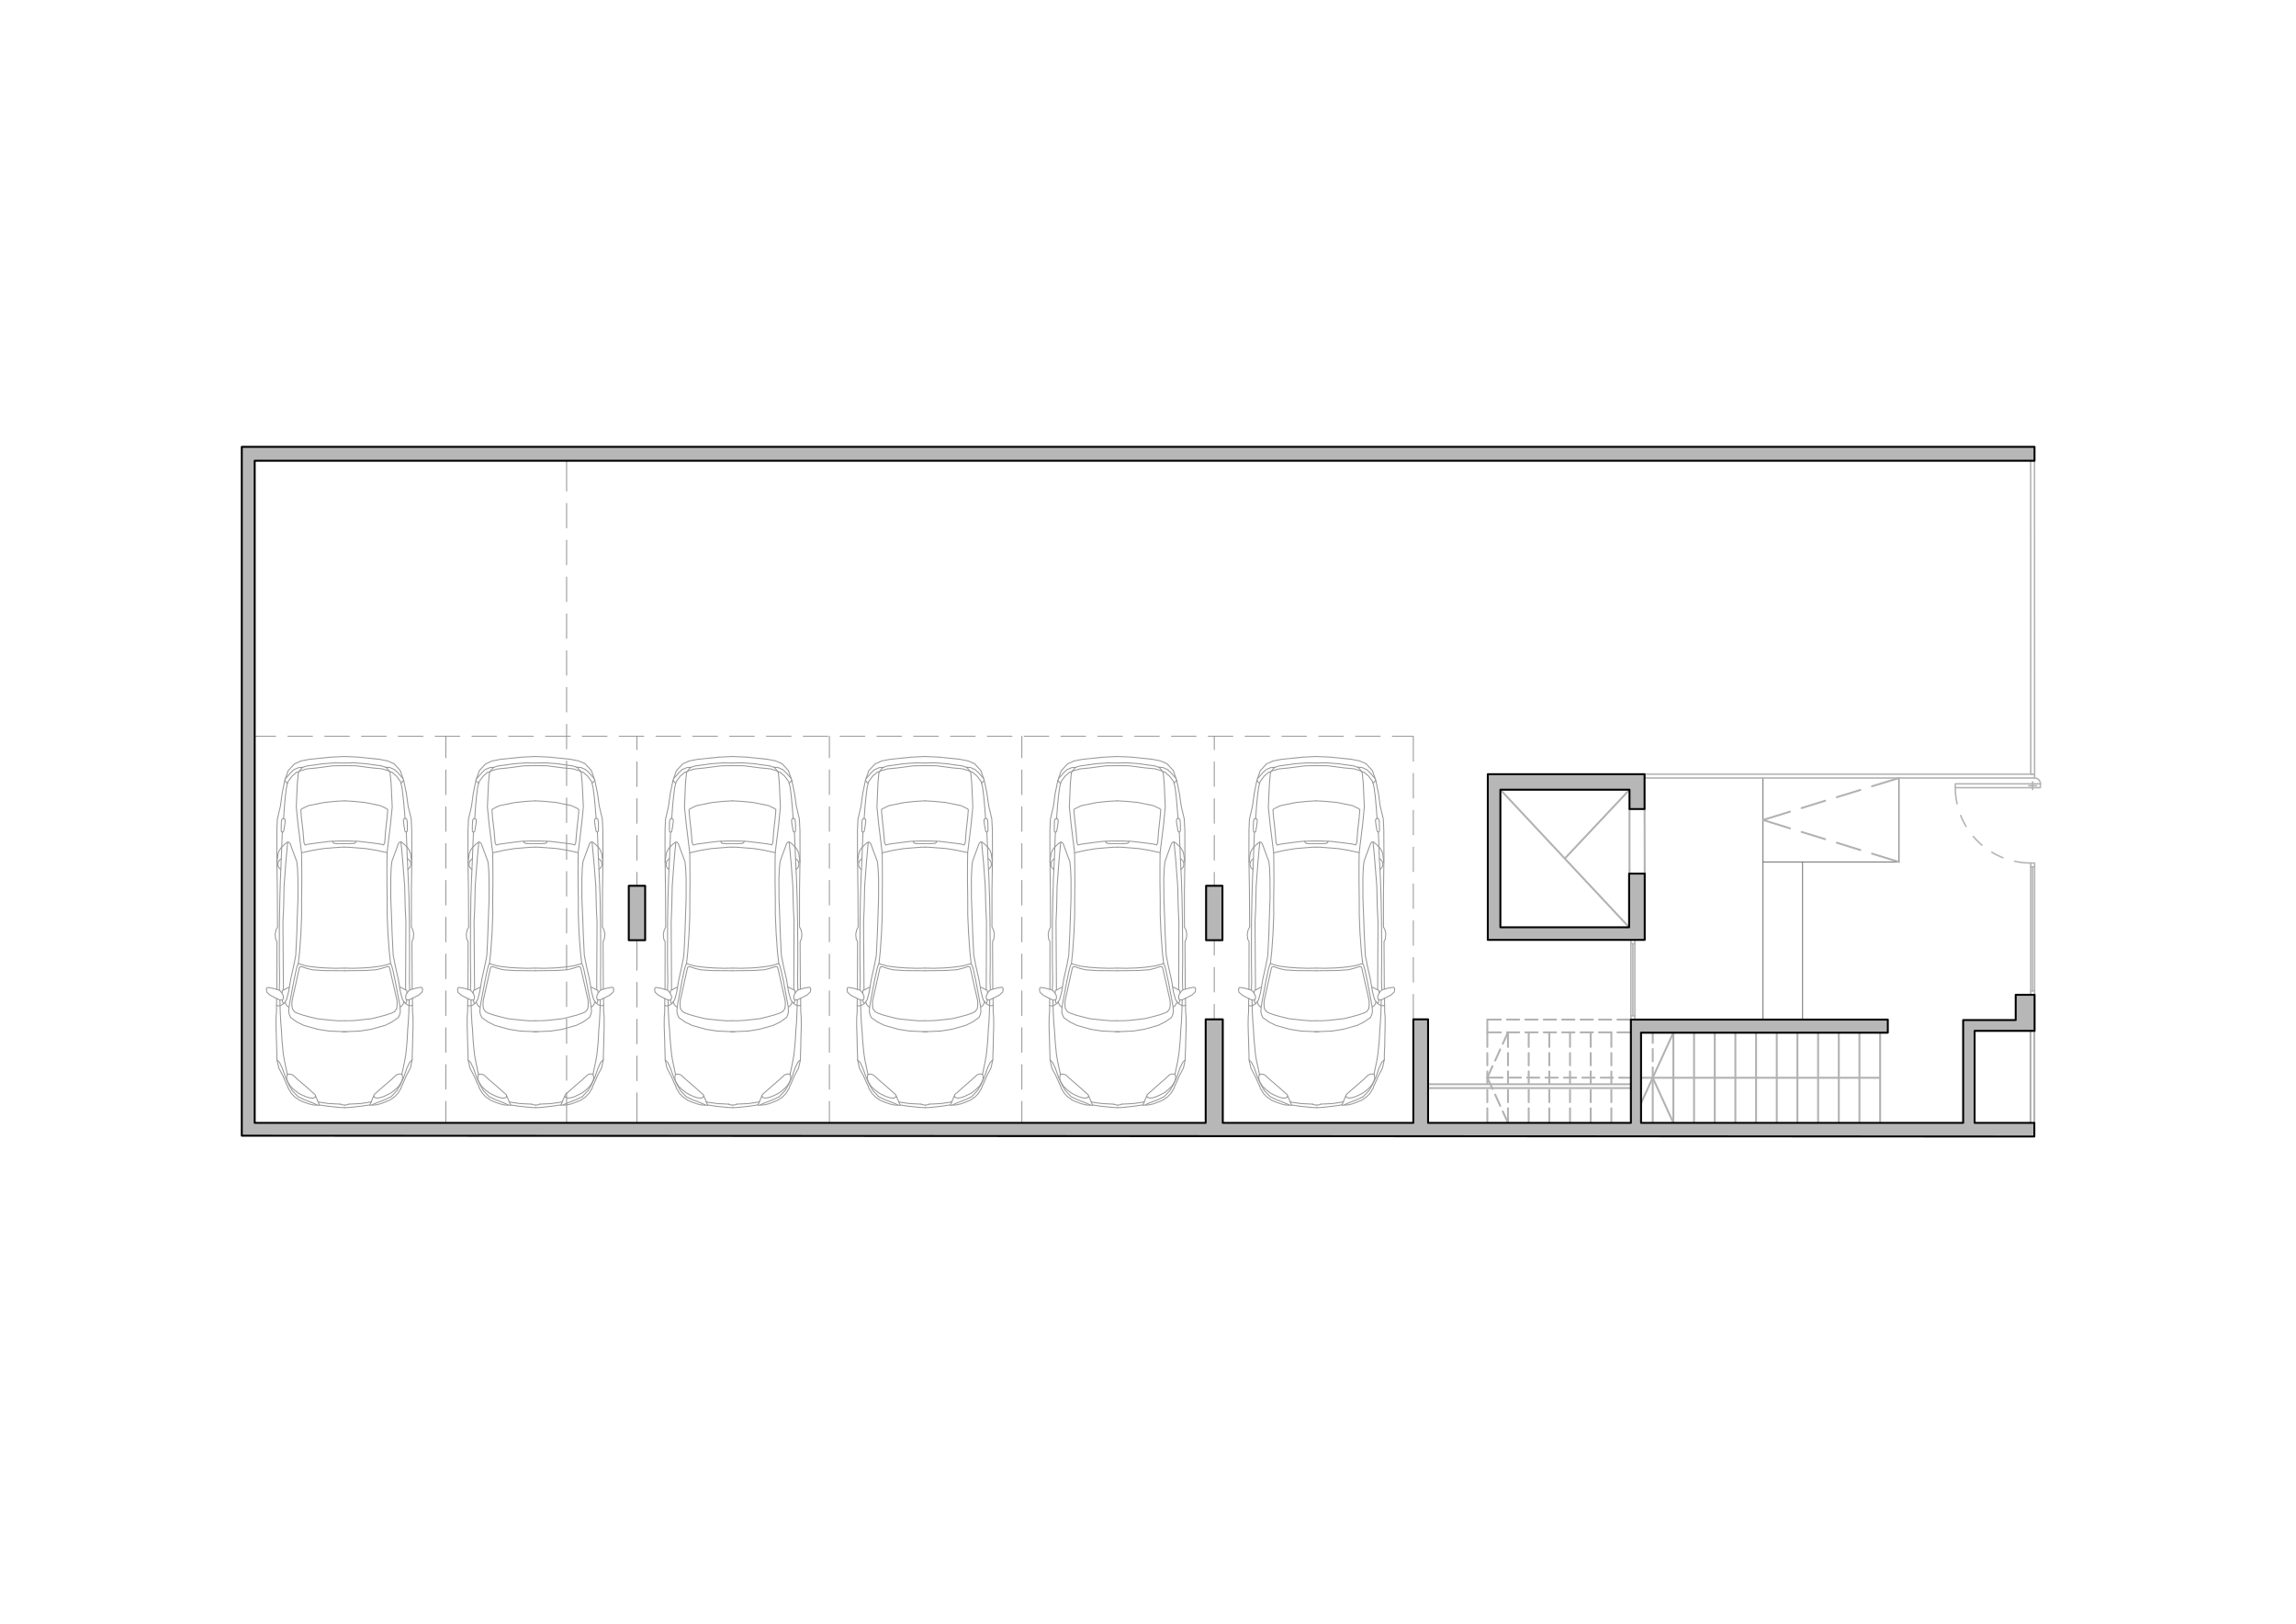 <?xml version="1.0" encoding="UTF-8"?> <svg xmlns="http://www.w3.org/2000/svg" viewBox="0 0 1190.55 841.89"><defs><style> .cls-1 { fill: #b7b7b7; stroke: #000; } .cls-1, .cls-2, .cls-3, .cls-4, .cls-5 { stroke-linecap: round; stroke-linejoin: round; } .cls-2, .cls-3, .cls-4, .cls-5 { fill: none; } .cls-2, .cls-4 { stroke: #b2b2b2; } .cls-3 { stroke: #969696; } .cls-3, .cls-5 { stroke-width: .5px; } .cls-4 { stroke-width: .75px; } .cls-5 { stroke: #767676; } </style></defs><g id="Piso_balcon" data-name="Piso balcon"><line class="cls-3" x1="231.18" y1="381.72" x2="231.18" y2="392.84"></line><line class="cls-3" x1="231.18" y1="399.2" x2="231.18" y2="411.93"></line><line class="cls-3" x1="231.18" y1="418.29" x2="231.18" y2="431.02"></line><line class="cls-3" x1="231.18" y1="437.38" x2="231.18" y2="450.11"></line><line class="cls-3" x1="231.18" y1="456.48" x2="231.18" y2="469.2"></line><line class="cls-3" x1="231.18" y1="475.57" x2="231.18" y2="488.3"></line><line class="cls-3" x1="231.18" y1="494.66" x2="231.18" y2="507.39"></line><line class="cls-3" x1="231.18" y1="513.75" x2="231.18" y2="526.48"></line><line class="cls-3" x1="231.18" y1="532.84" x2="231.18" y2="545.57"></line><line class="cls-3" x1="231.18" y1="551.93" x2="231.18" y2="564.66"></line><line class="cls-3" x1="231.18" y1="571.03" x2="231.18" y2="582.14"></line><line class="cls-3" x1="430.07" y1="381.72" x2="430.07" y2="392.84"></line><line class="cls-3" x1="430.07" y1="399.2" x2="430.07" y2="411.93"></line><line class="cls-3" x1="430.07" y1="418.29" x2="430.07" y2="431.02"></line><line class="cls-3" x1="430.07" y1="437.38" x2="430.07" y2="450.11"></line><line class="cls-3" x1="430.07" y1="456.48" x2="430.07" y2="469.2"></line><line class="cls-3" x1="430.07" y1="475.57" x2="430.07" y2="488.3"></line><line class="cls-3" x1="430.07" y1="494.66" x2="430.07" y2="507.39"></line><line class="cls-3" x1="430.07" y1="513.75" x2="430.07" y2="526.48"></line><line class="cls-3" x1="430.07" y1="532.84" x2="430.07" y2="545.57"></line><line class="cls-3" x1="430.07" y1="551.93" x2="430.07" y2="564.66"></line><line class="cls-3" x1="430.07" y1="571.03" x2="430.07" y2="582.14"></line><line class="cls-3" x1="529.86" y1="381.72" x2="529.86" y2="392.84"></line><line class="cls-3" x1="529.86" y1="399.2" x2="529.86" y2="411.93"></line><line class="cls-3" x1="529.86" y1="418.29" x2="529.86" y2="431.02"></line><line class="cls-3" x1="529.86" y1="437.38" x2="529.86" y2="450.11"></line><line class="cls-3" x1="529.86" y1="456.48" x2="529.86" y2="469.2"></line><line class="cls-3" x1="529.86" y1="475.57" x2="529.86" y2="488.3"></line><line class="cls-3" x1="529.86" y1="494.66" x2="529.86" y2="507.39"></line><line class="cls-3" x1="529.86" y1="513.75" x2="529.86" y2="526.48"></line><line class="cls-3" x1="529.86" y1="532.84" x2="529.86" y2="545.57"></line><line class="cls-3" x1="529.86" y1="551.93" x2="529.86" y2="564.66"></line><line class="cls-3" x1="529.86" y1="571.03" x2="529.86" y2="582.14"></line><line class="cls-3" x1="330.28" y1="459.23" x2="330.28" y2="452.28"></line><line class="cls-3" x1="330.28" y1="445.91" x2="330.28" y2="433.18"></line><line class="cls-3" x1="330.28" y1="426.82" x2="330.28" y2="414.09"></line><line class="cls-3" x1="330.28" y1="407.73" x2="330.28" y2="395"></line><line class="cls-3" x1="330.28" y1="388.64" x2="330.28" y2="381.72"></line><line class="cls-3" x1="330.28" y1="487.45" x2="330.28" y2="502.98"></line><line class="cls-3" x1="330.28" y1="509.34" x2="330.28" y2="522.07"></line><line class="cls-3" x1="330.28" y1="528.43" x2="330.28" y2="541.16"></line><line class="cls-3" x1="330.28" y1="547.52" x2="330.28" y2="560.25"></line><line class="cls-3" x1="330.28" y1="566.61" x2="330.28" y2="582.14"></line><line class="cls-3" x1="629.6" y1="528.47" x2="629.64" y2="520.67"></line><line class="cls-3" x1="629.64" y1="514.3" x2="629.64" y2="501.57"></line><line class="cls-3" x1="629.64" y1="495.21" x2="629.64" y2="487.45"></line><line class="cls-3" x1="629.64" y1="459.23" x2="629.64" y2="452.28"></line><line class="cls-3" x1="629.64" y1="445.91" x2="629.64" y2="433.18"></line><line class="cls-3" x1="629.64" y1="426.82" x2="629.64" y2="414.09"></line><line class="cls-3" x1="629.64" y1="407.73" x2="629.64" y2="395"></line><line class="cls-3" x1="629.64" y1="388.64" x2="629.64" y2="381.72"></line><polyline class="cls-3" points="732.86 394.62 732.86 381.72 722 381.72"></polyline><line class="cls-3" x1="715.64" y1="381.72" x2="702.91" y2="381.72"></line><line class="cls-3" x1="696.55" y1="381.72" x2="683.82" y2="381.72"></line><line class="cls-3" x1="677.45" y1="381.72" x2="664.73" y2="381.72"></line><line class="cls-3" x1="658.36" y1="381.72" x2="645.63" y2="381.72"></line><line class="cls-3" x1="639.27" y1="381.72" x2="626.54" y2="381.72"></line><line class="cls-3" x1="620.18" y1="381.72" x2="607.45" y2="381.72"></line><line class="cls-3" x1="601.09" y1="381.72" x2="588.36" y2="381.72"></line><line class="cls-3" x1="582" y1="381.72" x2="569.27" y2="381.72"></line><line class="cls-3" x1="562.9" y1="381.72" x2="550.18" y2="381.72"></line><line class="cls-3" x1="543.81" y1="381.72" x2="531.09" y2="381.72"></line><line class="cls-3" x1="524.72" y1="381.72" x2="511.99" y2="381.72"></line><line class="cls-3" x1="505.63" y1="381.72" x2="492.9" y2="381.72"></line><line class="cls-3" x1="486.54" y1="381.72" x2="473.81" y2="381.72"></line><line class="cls-3" x1="467.45" y1="381.72" x2="454.72" y2="381.72"></line><line class="cls-3" x1="448.36" y1="381.72" x2="435.63" y2="381.72"></line><line class="cls-3" x1="429.26" y1="381.72" x2="416.54" y2="381.72"></line><line class="cls-3" x1="410.17" y1="381.72" x2="397.44" y2="381.72"></line><line class="cls-3" x1="391.08" y1="381.72" x2="378.35" y2="381.72"></line><line class="cls-3" x1="371.99" y1="381.72" x2="359.26" y2="381.72"></line><line class="cls-3" x1="352.9" y1="381.72" x2="340.17" y2="381.72"></line><line class="cls-3" x1="333.81" y1="381.72" x2="321.08" y2="381.72"></line><line class="cls-3" x1="314.71" y1="381.72" x2="301.99" y2="381.72"></line><line class="cls-3" x1="295.62" y1="381.72" x2="282.89" y2="381.72"></line><line class="cls-3" x1="276.53" y1="381.72" x2="263.8" y2="381.72"></line><line class="cls-3" x1="257.44" y1="381.72" x2="244.75" y2="381.72"></line><line class="cls-3" x1="238.39" y1="381.72" x2="225.66" y2="381.72"></line><line class="cls-3" x1="219.3" y1="381.72" x2="206.57" y2="381.72"></line><line class="cls-3" x1="200.21" y1="381.72" x2="187.48" y2="381.72"></line><line class="cls-3" x1="181.12" y1="381.72" x2="168.39" y2="381.72"></line><line class="cls-3" x1="162.02" y1="381.72" x2="149.3" y2="381.72"></line><line class="cls-3" x1="142.93" y1="381.72" x2="132.07" y2="381.72"></line><line class="cls-3" x1="293.8" y1="582.14" x2="293.8" y2="566.4"></line><line class="cls-3" x1="293.8" y1="560.04" x2="293.8" y2="547.31"></line><line class="cls-3" x1="293.8" y1="540.95" x2="293.8" y2="528.22"></line><line class="cls-3" x1="293.8" y1="521.85" x2="293.8" y2="509.13"></line><line class="cls-3" x1="293.8" y1="502.76" x2="293.8" y2="490.04"></line><line class="cls-3" x1="293.8" y1="483.67" x2="293.8" y2="470.94"></line><line class="cls-3" x1="293.8" y1="464.58" x2="293.8" y2="451.85"></line><line class="cls-3" x1="293.8" y1="445.49" x2="293.8" y2="432.76"></line><line class="cls-3" x1="293.8" y1="426.4" x2="293.8" y2="413.67"></line><line class="cls-3" x1="293.8" y1="407.31" x2="293.8" y2="394.58"></line><line class="cls-3" x1="293.8" y1="388.21" x2="293.8" y2="375.49"></line><line class="cls-3" x1="293.8" y1="369.12" x2="293.8" y2="356.39"></line><line class="cls-3" x1="293.8" y1="350.07" x2="293.8" y2="337.34"></line><line class="cls-3" x1="293.8" y1="330.98" x2="293.8" y2="318.25"></line><line class="cls-3" x1="293.8" y1="311.89" x2="293.8" y2="299.16"></line><line class="cls-3" x1="293.8" y1="292.8" x2="293.8" y2="280.07"></line><line class="cls-3" x1="293.8" y1="273.71" x2="293.8" y2="260.98"></line><line class="cls-3" x1="293.8" y1="254.61" x2="293.8" y2="238.87"></line><polyline class="cls-3" points="682.5 392.2 675.5 392.54 664.34 393.69 660.1 394.53 656.71 396.06 653.48 399.58 651.7 404.67 650.34 411.46 649.45 418 647.88 424.7 647.63 430.47 647.59 444.39 647.88 462.03 647.97 480.7 647.2 482.1 646.74 484.39 646.99 486.98 647.46 487.7 647.67 488.3 647.63 512.95 645.3 512.31 642.92 511.93 642.41 512.18 642.24 512.99 642.41 514.39 644.11 515.91 646.7 517.31 647.5 517.7 647.42 524.91 647.25 527.07 647.2 530.21 647.2 532.5 647.37 537.81 647.5 542.64 647.63 546.12 647.67 549.52 648.65 553.8 650.77 557.79 652.68 562.12 653.19 563.05 653.53 564.24 655.18 566.91 656.88 568.69 659.38 570.43 661.71 571.41 664.22 572.3 666.42 572.85 668.67 572.98 669.52 573.02 669.94 572.89 673.81 573.49 679.49 574.08 681.15 574.21 682.84 574.25"></polyline><polyline class="cls-3" points="649.71 450.79 649.33 450.49 648.9 450.07 648.6 449.69 648.39 449.26 648.27 448.92 648.18 448.54 648.18 448.2 648.22 447.91 648.22 447.65 648.27 447.4 648.35 447.14 648.39 446.93 648.48 446.76 648.56 446.59 648.65 446.42 648.73 446.29 648.82 446.17 648.94 446.04 649.03 445.91 649.16 445.79 649.33 445.66 649.5 445.53 649.71 445.4 649.92 445.23"></polyline><polyline class="cls-3" points="683.82 534.96 680.72 534.79 674.65 534.54 668.88 533.65 661.59 531.61 657.98 529.83 656.03 528.43 654.84 527.62 654.12 526.01 653.78 524.57 653.95 521.94 654.67 517.95 656.41 508.66 657.68 502.68 658.24 500.64 658.74 499.58"></polyline><polyline class="cls-3" points="682.67 503.27 672.02 503.19 666.25 502.81 663.33 502.13 660.44 501.15 659.55 501.32 659.3 501.74 655.52 518.76 655.39 520.88 655.65 522.96 656.79 524.57 658.24 525.29 661.25 526.31 665.07 527.33 668.59 528.18 671.77 528.52 676.22 528.98 679.75 529.24 682.71 529.19"></polyline><polyline class="cls-3" points="682.55 396.95 676.52 397.04 668.16 398.14 663.03 398.65 659.25 399.8 658.79 400.3 658.24 406.16 657.68 418.42 658.62 427.58 660.44 442.14 660.53 448.67 660.57 457.07 660.44 466.49 660.48 474.34 660.1 483.84 659.42 493.51 658.74 499.58 660.36 500.05 663.11 500.85 666.76 501.32 668.63 501.53 672.87 501.83 678.22 502 682.67 501.91"></polyline><polyline class="cls-3" points="658.79 400.3 657.9 400.3 655.48 402.43 653.4 405.23 652.64 408.15 652.04 412.74 651.57 417.87 651.11 424.23 651.11 424.4"></polyline><polyline class="cls-3" points="650.47 431.49 650.43 431.7 650 444.05 649.45 455.92 649.16 465.98 648.94 478.03 648.9 488.68 648.9 498.14 649.03 508.11 648.9 513.33 649.75 514.18 650.51 515.36 650.98 516.38 650.98 517.82 650.47 518.46 650 518.46 649.28 518.46 649.2 518.46 649.37 524.74 649.67 530.38 649.96 533.61 650.26 539.04 650.6 542.43 650.98 546.63 651.57 549.98 652.85 555.92 653.1 557.11"></polyline><line class="cls-3" x1="647.5" y1="517.7" x2="649.24" y2="518.46"></line><line class="cls-3" x1="647.63" y1="512.95" x2="648.9" y2="513.33"></line><polyline class="cls-3" points="647.46 521.3 648.48 521.52 649.79 521.22 651.36 520.16 652.59 518.33 653.65 514.43 654.8 507.73 656.37 500.6 657.09 497.04 657.39 495.42 657.51 493.13 657.73 488.68 657.98 483.33 658.15 476.93 658.57 465.81 658.53 455.46 658.32 449.99 657.94 446.63 656.45 442.65 654.5 437.34 653.74 436.58 653.02 436.66 651.57 437.77 649.84 439.51 648.77 441.12 648.22 442.73 648.05 444.17 647.8 445.79 647.71 447.1"></polyline><polyline class="cls-3" points="651.15 520.28 650.73 519.82 650.51 519.05 650.51 518.67 650.51 518.42"></polyline><polyline class="cls-3" points="653.82 522.11 653.19 521.77 652.72 521.22 652.38 520.71 652.13 520.03 652 519.65 651.91 519.31"></polyline><polyline class="cls-3" points="650.3 514.73 650.51 513.45 651.53 513.07 653.48 511.97 654.08 511.93"></polyline><polyline class="cls-3" points="651.02 513.2 650.77 477.77 651.11 471.24 651.36 459.4 652.3 446.93 652.85 440.65 653.23 436.66"></polyline><polyline class="cls-3" points="651.11 424.4 651.49 424.45 651.62 424.61 651.91 425.04 651.91 425.93 651.74 427.37 651.57 428.56 651.28 430.17 651.07 431.15 650.47 431.49 649.92 431.02 649.92 430.05 649.88 428.39 649.92 427.25 650 425.76 650.17 424.91 650.56 424.53 650.68 424.36 651.11 424.4"></polyline><polyline class="cls-3" points="669.73 572.94 669.18 571.66 668.21 569.29 667.44 567.5 666.81 566.95 662.39 563.05 658.66 559.87 655.94 557.36 654.63 556.86 653.06 556.98 652.85 557.58 652.72 559.19 653.19 560.76 654.67 563.18 656.54 564.96 658.7 566.66 660.27 567.5 662.73 568.61 664.56 569.16 666.21 569.33 667.31 568.95 667.53 568.65 667.61 568.18 667.57 567.84"></polyline><polyline class="cls-3" points="668.5 572.81 666.25 571.83 661.76 570.09 658.62 568.57 655.6 565.43 653.99 562.58 652.17 558.76 650.43 553.76 648.99 550.79 647.71 549.56"></polyline><polyline class="cls-3" points="669.01 571.2 669.56 571.41 674.53 572.13 679.45 572.38 680.68 572.47"></polyline><path class="cls-3" d="M680.66,572.43c.6.33,1.34.51,2.1.5"></path><polyline class="cls-3" points="660.44 442.14 666.3 440.82 671.56 439.97 676.86 439.51 680.85 439.21 682.59 439.21"></polyline><polyline class="cls-3" points="682.59 436.03 679.79 436.03 675.12 436.2 668.67 437 663.84 437.68 662.22 438.11 661.67 436.83 661.16 430.68 660.4 423.94 660.06 419.86 660.48 419.35 663.92 417.7 671.81 416.09 677.45 415.49 681.61 415.24 682.59 415.2"></polyline><polyline class="cls-3" points="682.5 437.38 680.51 437.38 678.68 437.38 677.45 437.26 676.82 436.92 676.56 436.15"></polyline><polyline class="cls-3" points="653.1 406.03 652.3 405.44 651.79 404.5"></polyline><polyline class="cls-3" points="658.79 400.35 660.48 398.27 661.16 397.8 658.91 397.97 656.54 398.99 654.8 400.56 653.87 401.66 652.47 403.27 652.08 403.61"></polyline><polyline class="cls-3" points="661.16 397.8 663.11 397.12 667.82 396.49 671.34 395.98 677.67 395.51 682.04 395.6 682.55 395.6"></polyline><polyline class="cls-3" points="682.59 392.2 689.59 392.5 700.7 393.64 704.99 394.49 708.38 395.98 711.61 399.5 713.39 404.59 714.79 411.38 715.68 417.91 717.29 424.61 717.55 430.38 717.63 444.3 717.38 461.95 717.38 480.62 718.14 482.02 718.61 484.31 718.31 486.9 717.89 487.62 717.67 488.21 717.8 512.82 720.09 512.22 722.51 511.84 722.98 512.1 723.19 512.9 722.98 514.26 721.32 515.83 718.69 517.19 717.93 517.57 718.01 524.78 718.23 526.99 718.23 530.13 718.23 532.42 718.1 537.68 718.01 542.56 717.84 546.04 717.8 549.43 716.87 553.72 714.75 557.7 712.88 562.03 712.37 562.97 712.03 564.15 710.38 566.83 708.64 568.65 706.18 570.35 703.84 571.32 701.34 572.26 699.18 572.81 696.89 572.94 696.04 572.98 695.61 572.85 691.75 573.44 686.07 574.08 684.41 574.21 682.71 574.25"></polyline><polyline class="cls-3" points="715.55 450.71 715.93 450.41 716.36 449.99 716.66 449.6 716.83 449.18 716.95 448.8 717.04 448.46 717.04 448.12 717.04 447.82 717 447.52 716.95 447.27 716.87 447.06 716.83 446.85 716.74 446.68 716.66 446.51 716.57 446.34 716.49 446.21 716.4 446.04 716.27 445.95 716.19 445.83 716.06 445.7 715.89 445.57 715.72 445.45 715.51 445.32 715.3 445.15"></polyline><polyline class="cls-3" points="681.65 534.96 684.75 534.79 690.78 534.54 696.59 533.61 703.84 531.57 707.45 529.75 709.44 528.35 710.63 527.54 711.35 525.93 711.65 524.48 711.48 521.85 710.76 517.87 708.98 508.58 707.7 502.64 707.11 500.56 706.6 499.54"></polyline><polyline class="cls-3" points="682.67 503.27 693.32 503.14 699.13 502.76 702.02 502.04 704.95 501.11 705.84 501.28 706.09 501.7 709.91 518.67 709.99 520.79 709.78 522.87 708.64 524.48 707.19 525.21 704.18 526.22 700.41 527.24 696.84 528.13 693.66 528.47 689.21 528.98 685.68 529.19 682.71 529.19"></polyline><polyline class="cls-3" points="682.55 396.95 688.57 397 696.93 398.1 702.1 398.57 705.84 399.75 706.3 400.22 706.9 406.12 707.45 418.34 706.56 427.54 704.78 442.05 704.69 448.59 704.69 456.99 704.82 466.45 704.82 474.3 705.2 483.76 705.92 493.47 706.6 499.54 705.03 500.01 702.27 500.77 698.58 501.28 696.76 501.49 692.47 501.83 687.13 502 682.67 501.91"></polyline><polyline class="cls-3" points="706.3 400.22 707.19 400.26 709.66 402.38 711.69 405.14 712.46 408.07 713.09 412.65 713.56 417.78 714.07 424.15 714.07 424.32"></polyline><polyline class="cls-3" points="714.7 431.4 714.75 431.61 715.21 443.92 715.81 455.84 716.15 465.89 716.36 477.94 716.44 488.59 716.44 498.05 716.36 508.02 716.53 513.24 715.64 514.09 714.87 515.28 714.41 516.3 714.45 517.74 714.96 518.38 715.43 518.38 716.1 518.38 716.23 518.38 716.06 524.65 715.76 530.3 715.51 533.52 715.21 538.95 714.92 542.35 714.49 546.55 713.94 549.9 712.67 555.84 712.41 557.07"></polyline><line class="cls-3" x1="717.93" y1="517.57" x2="716.19" y2="518.38"></line><line class="cls-3" x1="717.8" y1="512.82" x2="716.53" y2="513.24"></line><polyline class="cls-3" points="717.97 521.18 716.95 521.43 715.64 521.13 714.07 520.07 712.79 518.25 711.73 514.39 710.59 507.64 708.98 500.51 708.3 496.99 707.96 495.34 707.83 493.05 707.62 488.64 707.36 483.29 707.15 476.84 706.73 465.77 706.69 455.37 706.9 449.94 707.28 446.55 708.76 442.56 710.72 437.26 711.48 436.49 712.16 436.58 713.64 437.68 715.38 439.42 716.44 441.03 717 442.65 717.16 444.05 717.42 445.7 717.5 447.02"></polyline><polyline class="cls-3" points="714.24 520.2 714.7 519.73 714.92 518.97 714.92 518.59 714.92 518.33"></polyline><polyline class="cls-3" points="711.61 522.02 712.24 521.68 712.67 521.13 713.05 520.62 713.3 519.95 713.43 519.56 713.52 519.22"></polyline><polyline class="cls-3" points="715.09 514.64 714.92 513.37 713.86 512.99 711.9 511.88 711.31 511.84"></polyline><polyline class="cls-3" points="714.36 513.11 714.53 477.69 714.19 471.16 713.9 459.32 712.92 446.85 712.37 440.57 711.95 436.58"></polyline><polyline class="cls-3" points="714.07 424.32 713.69 424.36 713.56 424.53 713.26 425 713.26 425.85 713.43 427.29 713.6 428.48 713.9 430.09 714.11 431.06 714.7 431.4 715.3 430.94 715.3 429.96 715.26 428.31 715.26 427.12 715.17 425.63 715 424.83 714.62 424.45 714.45 424.28 714.07 424.32"></polyline><polyline class="cls-3" points="695.82 572.94 696.38 571.62 697.35 569.24 698.12 567.46 698.71 566.91 703.16 563.01 706.86 559.83 709.57 557.28 710.89 556.77 712.46 556.9 712.67 557.49 712.84 559.1 712.37 560.67 710.89 563.09 708.98 564.92 706.81 566.61 705.24 567.42 702.82 568.57 701 569.12 699.35 569.29 698.2 568.9 698.03 568.61 697.95 568.14 697.95 567.8"></polyline><polyline class="cls-3" points="697.1 572.77 699.3 571.79 703.8 570.05 706.94 568.52 709.91 565.34 711.56 562.5 713.35 558.68 715.09 553.67 716.49 550.7 717.8 549.47"></polyline><polyline class="cls-3" points="696.55 571.15 695.99 571.37 691.03 572.13 686.11 572.38 684.88 572.43"></polyline><path class="cls-3" d="M682.76,572.94c.76,0,1.51-.18,2.1-.51"></path><polyline class="cls-3" points="704.78 442.05 698.92 440.78 693.66 439.93 688.32 439.51 684.37 439.21 682.59 439.21"></polyline><polyline class="cls-3" points="682.63 436.03 685.39 436.03 690.1 436.2 696.5 436.96 701.38 437.6 702.99 438.06 703.55 436.79 704.01 430.64 704.78 423.89 705.12 419.78 704.65 419.31 701.26 417.66 693.32 416.04 687.68 415.49 683.52 415.24 682.59 415.2"></polyline><polyline class="cls-3" points="682.67 437.38 684.71 437.38 686.53 437.34 687.76 437.26 688.4 436.88 688.61 436.15"></polyline><polyline class="cls-3" points="711.99 405.95 712.79 405.35 713.3 404.42"></polyline><polyline class="cls-3" points="706.3 400.3 704.61 398.18 703.93 397.76 706.18 397.89 708.59 398.95 710.29 400.47 711.23 401.58 712.63 403.19 713.01 403.53"></polyline><polyline class="cls-3" points="703.93 397.76 701.98 397.08 697.27 396.44 693.7 395.93 687.42 395.47 683.05 395.6 682.55 395.6"></polyline><polyline class="cls-3" points="579.28 392.2 572.28 392.54 561.17 393.69 556.88 394.53 553.53 396.06 550.26 399.58 548.52 404.67 547.12 411.46 546.23 418 544.66 424.7 544.41 430.47 544.41 444.39 544.66 462.03 544.75 480.7 543.98 482.1 543.52 484.39 543.77 486.98 544.24 487.7 544.45 488.3 544.41 512.95 542.07 512.31 539.7 511.93 539.19 512.18 539.02 512.99 539.23 514.39 540.89 515.91 543.52 517.31 544.28 517.7 544.24 524.91 544.03 527.07 543.98 530.21 543.98 532.5 544.15 537.81 544.28 542.64 544.41 546.12 544.49 549.52 545.43 553.8 547.55 557.79 549.46 562.12 549.96 563.05 550.3 564.24 551.96 566.91 553.7 568.69 556.16 570.43 558.49 571.41 561 572.3 563.2 572.85 565.45 572.98 566.3 573.02 566.77 572.89 570.58 573.49 576.27 574.08 577.92 574.21 579.62 574.25"></polyline><polyline class="cls-3" points="546.49 450.79 546.1 450.49 545.68 450.07 545.38 449.69 545.17 449.26 545.04 448.92 545 448.54 544.96 448.2 545 447.91 545.04 447.65 545.09 447.4 545.13 447.14 545.17 446.93 545.26 446.76 545.34 446.59 545.43 446.42 545.51 446.29 545.59 446.17 545.72 446.04 545.85 445.91 545.98 445.79 546.1 445.66 546.27 445.53 546.49 445.4 546.74 445.23"></polyline><polyline class="cls-3" points="580.6 534.96 577.5 534.79 571.47 534.54 565.66 533.65 558.41 531.61 554.76 529.83 552.81 528.43 551.62 527.62 550.9 526.01 550.56 524.57 550.73 521.94 551.45 517.95 553.19 508.66 554.46 502.68 555.06 500.64 555.57 499.58"></polyline><polyline class="cls-3" points="579.49 503.27 568.84 503.19 563.03 502.81 560.15 502.13 557.22 501.15 556.33 501.32 556.07 501.74 552.3 518.76 552.21 520.88 552.43 522.96 553.61 524.57 555.06 525.29 558.03 526.31 561.84 527.33 565.41 528.18 568.55 528.52 573.04 528.98 576.52 529.24 579.49 529.19"></polyline><polyline class="cls-3" points="579.32 396.95 573.34 397.04 564.94 398.14 559.81 398.65 556.07 399.8 555.57 400.3 555.01 406.16 554.5 418.42 555.44 427.58 557.22 442.14 557.3 448.67 557.35 457.07 557.26 466.49 557.26 474.34 556.88 483.84 556.2 493.51 555.57 499.58 557.13 500.05 559.89 500.85 563.58 501.32 565.41 501.53 569.65 501.83 575 502 579.49 501.91"></polyline><polyline class="cls-3" points="555.57 400.3 554.72 400.3 552.26 402.43 550.18 405.23 549.46 408.15 548.86 412.74 548.35 417.87 547.89 424.23 547.89 424.4"></polyline><polyline class="cls-3" points="547.25 431.49 547.25 431.7 546.78 444.05 546.23 455.92 545.93 465.98 545.72 478.03 545.68 488.68 545.68 498.14 545.85 508.11 545.68 513.33 546.53 514.18 547.33 515.36 547.8 516.38 547.76 517.82 547.25 518.46 546.78 518.46 546.1 518.46 545.98 518.46 546.15 524.74 546.44 530.38 546.74 533.61 547.08 539.04 547.38 542.43 547.8 546.63 548.35 549.98 549.63 555.92 549.92 557.11"></polyline><line class="cls-3" x1="544.28" y1="517.7" x2="546.02" y2="518.46"></line><line class="cls-3" x1="544.41" y1="512.95" x2="545.68" y2="513.33"></line><polyline class="cls-3" points="544.24 521.3 545.26 521.52 546.57 521.22 548.14 520.16 549.41 518.33 550.47 514.43 551.58 507.73 553.19 500.6 553.87 497.04 554.16 495.42 554.29 493.13 554.5 488.68 554.76 483.33 554.97 476.93 555.35 465.81 555.35 455.46 555.1 449.99 554.72 446.63 553.23 442.65 551.28 437.34 550.52 436.58 549.8 436.66 548.35 437.77 546.61 439.51 545.55 441.12 545 442.73 544.83 444.17 544.58 445.79 544.49 447.1"></polyline><polyline class="cls-3" points="547.97 520.28 547.5 519.82 547.29 519.05 547.29 518.67 547.29 518.42"></polyline><polyline class="cls-3" points="550.6 522.11 550.01 521.77 549.54 521.22 549.16 520.71 548.9 520.03 548.78 519.65 548.69 519.31"></polyline><polyline class="cls-3" points="547.12 514.73 547.29 513.45 548.31 513.07 550.26 511.97 550.86 511.93"></polyline><polyline class="cls-3" points="547.8 513.2 547.59 477.77 547.89 471.24 548.14 459.4 549.07 446.93 549.63 440.65 550.01 436.66"></polyline><polyline class="cls-3" points="547.89 424.4 548.27 424.45 548.4 424.61 548.69 425.04 548.69 425.93 548.52 427.37 548.35 428.56 548.06 430.17 547.89 431.15 547.25 431.49 546.7 431.02 546.7 430.05 546.7 428.39 546.7 427.25 546.78 425.76 546.95 424.91 547.33 424.53 547.5 424.36 547.89 424.4"></polyline><polyline class="cls-3" points="566.51 572.94 566 571.66 564.98 569.29 564.22 567.5 563.58 566.95 559.17 563.05 555.48 559.87 552.72 557.36 551.41 556.86 549.88 556.98 549.63 557.58 549.5 559.19 549.96 560.76 551.45 563.18 553.36 564.96 555.48 566.66 557.09 567.5 559.51 568.61 561.33 569.16 562.99 569.33 564.14 568.95 564.3 568.65 564.39 568.18 564.39 567.84"></polyline><polyline class="cls-3" points="565.28 572.81 563.03 571.83 558.53 570.09 555.4 568.57 552.43 565.43 550.77 562.58 548.99 558.76 547.21 553.76 545.81 550.79 544.49 549.56"></polyline><polyline class="cls-3" points="565.79 571.2 566.34 571.41 571.35 572.13 576.23 572.38 577.5 572.47"></polyline><path class="cls-3" d="M577.44,572.43c.6.33,1.34.51,2.1.5"></path><polyline class="cls-3" points="557.22 442.14 563.07 440.82 568.34 439.97 573.68 439.51 577.63 439.21 579.41 439.21"></polyline><polyline class="cls-3" points="579.37 436.03 576.61 436.03 571.9 436.2 565.49 437 560.61 437.68 559 438.11 558.45 436.83 557.94 430.68 557.18 423.94 556.84 419.86 557.26 419.35 560.7 417.7 568.59 416.09 574.23 415.49 578.39 415.24 579.37 415.2"></polyline><polyline class="cls-3" points="579.28 437.38 577.29 437.38 575.46 437.38 574.23 437.26 573.6 436.92 573.34 436.15"></polyline><polyline class="cls-3" points="549.92 406.03 549.12 405.44 548.61 404.5"></polyline><polyline class="cls-3" points="555.57 400.35 557.26 398.27 557.94 397.8 555.69 397.97 553.32 398.99 551.58 400.56 550.64 401.66 549.24 403.27 548.86 403.61"></polyline><polyline class="cls-3" points="557.94 397.8 559.89 397.12 564.6 396.49 568.17 395.98 574.44 395.51 578.81 395.6 579.32 395.6"></polyline><polyline class="cls-3" points="579.37 392.2 586.37 392.5 597.52 393.64 601.77 394.49 605.16 395.98 608.39 399.5 610.17 404.59 611.57 411.38 612.5 417.91 614.07 424.61 614.37 430.38 614.41 444.3 614.16 461.95 614.16 480.62 614.92 482.02 615.39 484.31 615.13 486.9 614.66 487.62 614.45 488.21 614.58 512.82 616.87 512.22 619.29 511.84 619.8 512.1 619.97 512.9 619.76 514.26 618.1 515.83 615.47 517.19 614.71 517.57 614.79 524.78 615 526.99 615.05 530.13 615.05 532.42 614.88 537.68 614.79 542.56 614.62 546.04 614.58 549.43 613.65 553.72 611.52 557.7 609.66 562.03 609.15 562.97 608.81 564.15 607.15 566.83 605.46 568.65 602.95 570.35 600.66 571.32 598.16 572.26 595.95 572.81 593.71 572.94 592.86 572.98 592.39 572.85 588.57 573.44 582.89 574.08 581.19 574.21 579.49 574.25"></polyline><polyline class="cls-3" points="612.33 450.71 612.71 450.41 613.14 449.99 613.43 449.6 613.65 449.18 613.77 448.8 613.82 448.46 613.82 448.12 613.82 447.82 613.77 447.52 613.73 447.27 613.69 447.06 613.6 446.85 613.52 446.68 613.48 446.51 613.35 446.34 613.26 446.21 613.18 446.04 613.09 445.95 612.97 445.83 612.84 445.7 612.67 445.57 612.5 445.45 612.29 445.32 612.08 445.15"></polyline><polyline class="cls-3" points="578.43 534.96 581.53 534.79 587.6 534.54 593.37 533.61 600.62 531.57 604.27 529.75 606.22 528.35 607.41 527.54 608.13 525.93 608.43 524.48 608.26 521.85 607.54 517.87 605.75 508.58 604.48 502.64 603.89 500.56 603.38 499.54"></polyline><polyline class="cls-3" points="579.49 503.27 590.14 503.14 595.91 502.76 598.8 502.04 601.72 501.11 602.62 501.28 602.87 501.7 606.69 518.67 606.82 520.79 606.56 522.87 605.42 524.48 603.97 525.21 601 526.22 597.18 527.24 593.62 528.13 590.44 528.47 585.98 528.98 582.51 529.19 579.49 529.19"></polyline><polyline class="cls-3" points="579.32 396.95 585.35 397 593.75 398.1 598.88 398.57 602.62 399.75 603.12 400.22 603.68 406.12 604.23 418.34 603.34 427.54 601.55 442.05 601.47 448.59 601.47 456.99 601.6 466.45 601.6 474.3 602.02 483.76 602.7 493.47 603.38 499.54 601.81 500.01 599.05 500.77 595.36 501.28 593.54 501.49 589.29 501.83 583.95 502 579.49 501.91"></polyline><polyline class="cls-3" points="603.12 400.22 603.97 400.26 606.43 402.38 608.51 405.14 609.28 408.07 609.87 412.65 610.34 417.78 610.85 424.15 610.85 424.32"></polyline><polyline class="cls-3" points="611.52 431.4 611.52 431.61 612.03 443.92 612.59 455.84 612.92 465.89 613.14 477.94 613.22 488.59 613.26 498.05 613.14 508.02 613.31 513.24 612.42 514.09 611.65 515.28 611.19 516.3 611.23 517.74 611.74 518.38 612.2 518.38 612.92 518.38 613.01 518.38 612.84 524.65 612.59 530.3 612.29 533.52 611.99 538.95 611.69 542.35 611.27 546.55 610.72 549.9 609.49 555.84 609.19 557.07"></polyline><line class="cls-3" x1="614.71" y1="517.57" x2="612.97" y2="518.38"></line><line class="cls-3" x1="614.58" y1="512.82" x2="613.31" y2="513.24"></line><polyline class="cls-3" points="614.75 521.18 613.77 521.43 612.42 521.13 610.85 520.07 609.57 518.25 608.51 514.39 607.37 507.64 605.75 500.51 605.08 496.99 604.74 495.34 604.61 493.05 604.4 488.64 604.14 483.29 603.93 476.84 603.51 465.77 603.46 455.37 603.72 449.94 604.1 446.55 605.54 442.56 607.49 437.26 608.26 436.49 608.98 436.58 610.42 437.68 612.16 439.42 613.22 441.03 613.77 442.65 613.94 444.05 614.2 445.7 614.32 447.02"></polyline><polyline class="cls-3" points="611.06 520.2 611.48 519.73 611.69 518.97 611.69 518.59 611.69 518.33"></polyline><polyline class="cls-3" points="608.39 522.02 609.02 521.68 609.49 521.13 609.83 520.62 610.08 519.95 610.21 519.56 610.29 519.22"></polyline><polyline class="cls-3" points="611.86 514.64 611.69 513.37 610.63 512.99 608.68 511.88 608.13 511.84"></polyline><polyline class="cls-3" points="611.19 513.11 611.31 477.69 610.97 471.16 610.68 459.32 609.74 446.85 609.15 440.57 608.77 436.58"></polyline><polyline class="cls-3" points="610.85 424.32 610.46 424.36 610.34 424.53 610.04 425 610.04 425.85 610.21 427.29 610.42 428.48 610.72 430.09 610.89 431.06 611.52 431.4 612.08 430.94 612.08 429.96 612.08 428.31 612.03 427.12 611.95 425.63 611.78 424.83 611.4 424.45 611.23 424.28 610.85 424.32"></polyline><polyline class="cls-3" points="592.6 572.94 593.15 571.62 594.17 569.24 594.89 567.46 595.53 566.91 599.94 563.01 603.63 559.83 606.35 557.28 607.71 556.77 609.23 556.9 609.45 557.49 609.62 559.1 609.15 560.67 607.66 563.09 605.75 564.92 603.63 566.61 602.06 567.42 599.6 568.57 597.78 569.12 596.12 569.29 595.02 568.9 594.81 568.61 594.72 568.14 594.77 567.8"></polyline><polyline class="cls-3" points="593.88 572.77 596.08 571.79 600.58 570.05 603.72 568.52 606.69 565.34 608.34 562.5 610.12 558.68 611.86 553.67 613.31 550.7 614.58 549.47"></polyline><polyline class="cls-3" points="593.37 571.15 592.77 571.37 587.81 572.13 582.89 572.38 581.66 572.43"></polyline><path class="cls-3" d="M579.54,572.94c.76,0,1.51-.18,2.1-.51"></path><polyline class="cls-3" points="601.55 442.05 595.7 440.78 590.44 439.93 585.14 439.51 581.15 439.21 579.41 439.21"></polyline><polyline class="cls-3" points="579.41 436.03 582.17 436.03 586.88 436.2 593.28 436.96 598.16 437.6 599.77 438.06 600.32 436.79 600.79 430.64 601.55 423.89 601.89 419.78 601.47 419.31 598.03 417.66 590.1 416.04 584.46 415.49 580.3 415.24 579.37 415.2"></polyline><polyline class="cls-3" points="579.49 437.38 581.49 437.38 583.31 437.34 584.54 437.26 585.18 436.88 585.39 436.15"></polyline><polyline class="cls-3" points="608.77 405.95 609.57 405.35 610.08 404.42"></polyline><polyline class="cls-3" points="603.12 400.3 601.43 398.18 600.75 397.76 602.95 397.89 605.37 398.95 607.07 400.47 608.05 401.58 609.4 403.19 609.83 403.53"></polyline><polyline class="cls-3" points="600.75 397.76 598.8 397.08 594.05 396.44 590.52 395.93 584.2 395.47 579.83 395.6 579.32 395.6"></polyline><polyline class="cls-3" points="479.5 392.2 472.5 392.54 461.38 393.69 457.14 394.53 453.74 396.06 450.48 399.58 448.74 404.67 447.34 411.46 446.45 418 444.88 424.7 444.62 430.47 444.62 444.39 444.88 462.03 444.96 480.7 444.2 482.1 443.73 484.39 443.99 486.98 444.45 487.7 444.66 488.3 444.62 512.95 442.29 512.31 439.91 511.93 439.4 512.18 439.23 512.99 439.45 514.39 441.1 515.91 443.73 517.31 444.49 517.7 444.45 524.91 444.24 527.07 444.2 530.21 444.2 532.5 444.41 537.81 444.49 542.64 444.62 546.12 444.71 549.52 445.64 553.8 447.76 557.79 449.67 562.12 450.18 563.05 450.52 564.24 452.17 566.91 453.91 568.69 456.37 570.43 458.71 571.41 461.21 572.3 463.42 572.85 465.66 572.98 466.51 573.02 466.98 572.89 470.8 573.49 476.48 574.08 478.14 574.21 479.84 574.25"></polyline><polyline class="cls-3" points="446.7 450.79 446.32 450.49 445.89 450.07 445.6 449.69 445.39 449.26 445.26 448.92 445.22 448.54 445.17 448.2 445.22 447.91 445.26 447.65 445.3 447.4 445.34 447.14 445.39 446.93 445.47 446.76 445.56 446.59 445.64 446.42 445.72 446.29 445.81 446.17 445.94 446.04 446.06 445.91 446.19 445.79 446.32 445.66 446.53 445.53 446.7 445.4 446.96 445.23"></polyline><polyline class="cls-3" points="480.81 534.96 477.71 534.79 471.69 534.54 465.88 533.65 458.62 531.61 454.97 529.83 453.02 528.43 451.83 527.62 451.11 526.01 450.77 524.57 450.94 521.94 451.66 517.95 453.4 508.66 454.68 502.68 455.27 500.64 455.78 499.58"></polyline><polyline class="cls-3" points="479.71 503.27 469.06 503.19 463.25 502.81 460.36 502.13 457.43 501.15 456.54 501.32 456.29 501.74 452.51 518.76 452.43 520.88 452.64 522.96 453.83 524.57 455.27 525.29 458.24 526.31 462.06 527.33 465.62 528.18 468.76 528.52 473.26 528.98 476.74 529.24 479.71 529.19"></polyline><polyline class="cls-3" points="479.54 396.95 473.56 397.04 465.16 398.14 460.02 398.65 456.29 399.8 455.78 400.3 455.23 406.16 454.72 418.42 455.65 427.58 457.43 442.14 457.52 448.67 457.56 457.07 457.48 466.49 457.48 474.34 457.09 483.84 456.42 493.51 455.78 499.58 457.35 500.05 460.11 500.85 463.8 501.32 465.62 501.53 469.87 501.83 475.21 502 479.71 501.91"></polyline><polyline class="cls-3" points="455.78 400.3 454.93 400.3 452.47 402.43 450.43 405.23 449.67 408.15 449.08 412.74 448.57 417.87 448.1 424.23 448.1 424.4"></polyline><polyline class="cls-3" points="447.46 431.49 447.46 431.7 447 444.05 446.45 455.92 446.15 465.98 445.94 478.03 445.89 488.68 445.89 498.14 446.06 508.11 445.89 513.33 446.74 514.18 447.55 515.36 448.02 516.38 447.97 517.82 447.46 518.46 447 518.46 446.32 518.46 446.19 518.46 446.36 524.74 446.66 530.38 446.96 533.61 447.29 539.04 447.59 542.43 448.02 546.63 448.57 549.98 449.84 555.92 450.14 557.11"></polyline><line class="cls-3" x1="444.49" y1="517.7" x2="446.23" y2="518.46"></line><line class="cls-3" x1="444.62" y1="512.95" x2="445.89" y2="513.33"></line><polyline class="cls-3" points="444.45 521.3 445.47 521.52 446.83 521.22 448.36 520.16 449.63 518.33 450.69 514.43 451.79 507.73 453.4 500.6 454.08 497.04 454.38 495.42 454.51 493.13 454.72 488.68 454.97 483.33 455.19 476.93 455.57 465.81 455.57 455.46 455.31 449.99 454.93 446.63 453.45 442.65 451.49 437.34 450.73 436.58 450.01 436.66 448.57 437.77 446.83 439.51 445.77 441.12 445.22 442.73 445.05 444.17 444.79 445.79 444.71 447.1"></polyline><polyline class="cls-3" points="448.19 520.28 447.72 519.82 447.51 519.05 447.51 518.67 447.51 518.42"></polyline><polyline class="cls-3" points="450.82 522.11 450.22 521.77 449.76 521.22 449.37 520.71 449.12 520.03 448.99 519.65 448.91 519.31"></polyline><polyline class="cls-3" points="447.34 514.73 447.51 513.45 448.52 513.07 450.48 511.97 451.07 511.93"></polyline><polyline class="cls-3" points="448.02 513.2 447.8 477.77 448.1 471.24 448.36 459.4 449.29 446.93 449.84 440.65 450.22 436.66"></polyline><polyline class="cls-3" points="448.1 424.4 448.48 424.45 448.61 424.61 448.91 425.04 448.91 425.93 448.74 427.37 448.57 428.56 448.27 430.17 448.1 431.15 447.46 431.49 446.91 431.02 446.91 430.05 446.91 428.39 446.91 427.25 447 425.76 447.17 424.91 447.55 424.53 447.72 424.36 448.1 424.4"></polyline><polyline class="cls-3" points="466.73 572.94 466.22 571.66 465.2 569.29 464.43 567.5 463.8 566.95 459.39 563.05 455.69 559.87 452.94 557.36 451.62 556.86 450.09 556.98 449.84 557.58 449.71 559.19 450.18 560.76 451.66 563.18 453.57 564.96 455.74 566.66 457.31 567.5 459.73 568.61 461.55 569.16 463.2 569.33 464.35 568.95 464.52 568.65 464.6 568.18 464.6 567.84"></polyline><polyline class="cls-3" points="465.5 572.81 463.25 571.83 458.75 570.09 455.61 568.57 452.64 565.43 450.99 562.58 449.2 558.76 447.42 553.76 446.02 550.79 444.71 549.56"></polyline><polyline class="cls-3" points="466 571.2 466.56 571.41 471.56 572.13 476.44 572.38 477.71 572.47"></polyline><path class="cls-3" d="M477.65,572.43c.6.33,1.34.51,2.1.5"></path><polyline class="cls-3" points="457.43 442.14 463.29 440.82 468.55 439.97 473.9 439.51 477.84 439.21 479.62 439.21"></polyline><polyline class="cls-3" points="479.58 436.03 476.82 436.03 472.11 436.2 465.71 437 460.83 437.68 459.22 438.11 458.66 436.83 458.16 430.68 457.39 423.94 457.05 419.86 457.48 419.35 460.91 417.7 468.8 416.09 474.49 415.49 478.6 415.24 479.58 415.2"></polyline><polyline class="cls-3" points="479.5 437.38 477.5 437.38 475.68 437.38 474.45 437.26 473.81 436.92 473.6 436.15"></polyline><polyline class="cls-3" points="450.14 406.03 449.33 405.44 448.82 404.5"></polyline><polyline class="cls-3" points="455.78 400.35 457.48 398.27 458.16 397.8 455.91 397.97 453.53 398.99 451.79 400.56 450.86 401.66 449.46 403.27 449.08 403.61"></polyline><polyline class="cls-3" points="458.16 397.8 460.11 397.12 464.82 396.49 468.38 395.98 474.7 395.51 479.03 395.6 479.54 395.6"></polyline><polyline class="cls-3" points="479.58 392.2 486.58 392.5 497.74 393.64 501.98 394.49 505.38 395.98 508.6 399.5 510.38 404.59 511.78 411.38 512.72 417.91 514.28 424.61 514.58 430.38 514.62 444.3 514.37 461.95 514.37 480.62 515.13 482.02 515.6 484.31 515.35 486.9 514.88 487.62 514.67 488.21 514.79 512.82 517.08 512.22 519.5 511.84 520.01 512.1 520.18 512.9 519.97 514.26 518.32 515.83 515.68 517.19 514.92 517.57 515.01 524.78 515.22 526.99 515.26 530.13 515.26 532.42 515.09 537.68 515.01 542.56 514.88 546.04 514.79 549.43 513.86 553.72 511.74 557.7 509.87 562.03 509.36 562.97 509.02 564.15 507.37 566.83 505.67 568.65 503.17 570.35 500.88 571.32 498.38 572.26 496.17 572.81 493.92 572.94 493.07 572.98 492.61 572.85 488.79 573.44 483.1 574.08 481.4 574.21 479.71 574.25"></polyline><polyline class="cls-3" points="512.55 450.71 512.93 450.41 513.35 449.99 513.65 449.6 513.86 449.18 513.99 448.8 514.03 448.46 514.03 448.12 514.03 447.82 513.99 447.52 513.95 447.27 513.9 447.06 513.82 446.85 513.73 446.68 513.69 446.51 513.61 446.34 513.48 446.21 513.39 446.04 513.31 445.95 513.18 445.83 513.05 445.7 512.88 445.57 512.72 445.45 512.5 445.32 512.29 445.15"></polyline><polyline class="cls-3" points="478.65 534.96 481.74 534.79 487.81 534.54 493.58 533.61 500.84 531.57 504.48 529.75 506.44 528.35 507.62 527.54 508.35 525.93 508.64 524.48 508.47 521.85 507.75 517.87 506.01 508.58 504.7 502.64 504.1 500.56 503.59 499.54"></polyline><polyline class="cls-3" points="479.71 503.27 490.36 503.14 496.13 502.76 499.01 502.04 501.94 501.11 502.83 501.28 503.08 501.7 506.9 518.67 507.03 520.79 506.78 522.87 505.63 524.48 504.19 525.21 501.22 526.22 497.4 527.24 493.84 528.13 490.65 528.47 486.2 528.98 482.72 529.19 479.71 529.19"></polyline><polyline class="cls-3" points="479.54 396.95 485.56 397 493.96 398.1 499.1 398.57 502.83 399.75 503.34 400.22 503.89 406.12 504.44 418.34 503.55 427.54 501.77 442.05 501.68 448.59 501.68 456.99 501.81 466.45 501.81 474.3 502.24 483.76 502.91 493.47 503.59 499.54 502.02 500.01 499.27 500.77 495.58 501.28 493.75 501.49 489.51 501.83 484.16 502 479.71 501.91"></polyline><polyline class="cls-3" points="503.34 400.22 504.19 400.26 506.65 402.38 508.73 405.14 509.49 408.07 510.08 412.65 510.55 417.78 511.06 424.15 511.06 424.32"></polyline><polyline class="cls-3" points="511.74 431.4 511.74 431.61 512.25 443.92 512.8 455.84 513.14 465.89 513.35 477.94 513.44 488.59 513.48 498.05 513.35 508.02 513.52 513.24 512.63 514.09 511.87 515.28 511.4 516.3 511.44 517.74 511.95 518.38 512.42 518.38 513.14 518.38 513.22 518.38 513.05 524.65 512.8 530.3 512.5 533.52 512.21 538.95 511.91 542.35 511.48 546.55 510.93 549.9 509.7 555.84 509.41 557.07"></polyline><line class="cls-3" x1="514.92" y1="517.57" x2="513.18" y2="518.38"></line><line class="cls-3" x1="514.79" y1="512.82" x2="513.52" y2="513.24"></line><polyline class="cls-3" points="514.96 521.18 513.99 521.43 512.63 521.13 511.06 520.07 509.79 518.25 508.73 514.39 507.58 507.64 505.97 500.51 505.29 496.99 504.95 495.34 504.82 493.05 504.61 488.64 504.36 483.29 504.15 476.84 503.72 465.77 503.68 455.37 503.93 449.94 504.31 446.55 505.76 442.56 507.71 437.26 508.47 436.49 509.19 436.58 510.64 437.68 512.38 439.42 513.44 441.03 513.99 442.65 514.16 444.05 514.45 445.7 514.54 447.02"></polyline><polyline class="cls-3" points="511.27 520.2 511.7 519.73 511.91 518.97 511.91 518.59 511.91 518.33"></polyline><polyline class="cls-3" points="508.6 522.02 509.24 521.68 509.7 521.13 510.04 520.62 510.3 519.95 510.42 519.56 510.51 519.22"></polyline><polyline class="cls-3" points="512.08 514.64 511.91 513.37 510.89 512.99 508.9 511.88 508.35 511.84"></polyline><polyline class="cls-3" points="511.4 513.11 511.53 477.69 511.19 471.16 510.89 459.32 509.96 446.85 509.36 440.57 508.98 436.58"></polyline><polyline class="cls-3" points="511.06 424.32 510.68 424.36 510.55 424.53 510.25 425 510.25 425.85 510.42 427.29 510.64 428.48 510.93 430.09 511.1 431.06 511.74 431.4 512.29 430.94 512.29 429.96 512.29 428.31 512.25 427.12 512.16 425.63 511.99 424.83 511.61 424.45 511.44 424.28 511.06 424.32"></polyline><polyline class="cls-3" points="492.82 572.94 493.37 571.62 494.39 569.24 495.11 567.46 495.74 566.91 500.16 563.01 503.85 559.83 506.61 557.28 507.92 556.77 509.45 556.9 509.66 557.49 509.83 559.1 509.36 560.67 507.88 563.09 505.97 564.92 503.85 566.61 502.28 567.42 499.82 568.57 497.99 569.12 496.34 569.29 495.24 568.9 495.02 568.61 494.94 568.14 494.98 567.8"></polyline><polyline class="cls-3" points="494.09 572.77 496.3 571.79 500.79 570.05 503.93 568.52 506.9 565.34 508.56 562.5 510.34 558.68 512.08 553.67 513.52 550.7 514.79 549.47"></polyline><polyline class="cls-3" points="493.58 571.15 492.99 571.37 488.02 572.13 483.1 572.38 481.87 572.43"></polyline><path class="cls-3" d="M479.75,572.94c.76,0,1.51-.18,2.1-.51"></path><polyline class="cls-3" points="501.77 442.05 495.91 440.78 490.65 439.93 485.35 439.51 481.36 439.21 479.62 439.21"></polyline><polyline class="cls-3" points="479.62 436.03 482.38 436.03 487.09 436.2 493.5 436.96 498.38 437.6 499.99 438.06 500.54 436.79 501.01 430.64 501.77 423.89 502.11 419.78 501.68 419.31 498.25 417.66 490.31 416.04 484.67 415.49 480.51 415.24 479.58 415.2"></polyline><polyline class="cls-3" points="479.71 437.38 481.7 437.38 483.53 437.34 484.76 437.26 485.39 436.88 485.61 436.15"></polyline><polyline class="cls-3" points="508.98 405.95 509.79 405.35 510.3 404.42"></polyline><polyline class="cls-3" points="503.34 400.3 501.64 398.18 500.96 397.76 503.17 397.89 505.59 398.95 507.28 400.47 508.26 401.58 509.62 403.19 510.04 403.53"></polyline><polyline class="cls-3" points="500.96 397.76 499.01 397.08 494.26 396.44 490.74 395.93 484.42 395.47 480.05 395.6 479.54 395.6"></polyline><polyline class="cls-3" points="379.71 392.2 372.71 392.54 361.59 393.69 357.35 394.53 353.96 396.06 350.69 399.58 348.95 404.67 347.55 411.46 346.66 418 345.09 424.7 344.84 430.47 344.84 444.39 345.09 462.03 345.18 480.7 344.41 482.1 343.95 484.39 344.2 486.98 344.67 487.7 344.88 488.3 344.84 512.95 342.5 512.31 340.13 511.93 339.62 512.18 339.45 512.99 339.66 514.39 341.32 515.91 343.95 517.31 344.71 517.7 344.67 524.91 344.45 527.07 344.41 530.21 344.41 532.5 344.62 537.81 344.71 542.64 344.84 546.12 344.92 549.52 345.85 553.8 347.98 557.79 349.89 562.12 350.39 563.05 350.73 564.24 352.39 566.91 354.13 568.69 356.59 570.43 358.92 571.41 361.42 572.3 363.63 572.85 365.88 572.98 366.73 573.02 367.19 572.89 371.01 573.49 376.7 574.08 378.35 574.21 380.05 574.25"></polyline><polyline class="cls-3" points="346.92 450.79 346.53 450.49 346.11 450.07 345.81 449.69 345.6 449.26 345.47 448.92 345.43 448.54 345.39 448.2 345.43 447.91 345.47 447.65 345.52 447.4 345.56 447.14 345.64 446.93 345.68 446.76 345.77 446.59 345.85 446.42 345.94 446.29 346.02 446.17 346.15 446.04 346.28 445.91 346.41 445.79 346.53 445.66 346.75 445.53 346.92 445.4 347.17 445.23"></polyline><polyline class="cls-3" points="381.03 534.96 377.93 534.79 371.9 534.54 366.09 533.65 358.84 531.61 355.19 529.83 353.24 528.43 352.05 527.62 351.33 526.01 350.99 524.57 351.16 521.94 351.88 517.95 353.62 508.66 354.89 502.68 355.49 500.64 355.99 499.58"></polyline><polyline class="cls-3" points="379.92 503.27 369.27 503.19 363.46 502.81 360.58 502.13 357.65 501.15 356.76 501.32 356.5 501.74 352.73 518.76 352.64 520.88 352.85 522.96 354.04 524.57 355.49 525.29 358.46 526.31 362.27 527.33 365.84 528.18 368.98 528.52 373.47 528.98 376.95 529.24 379.92 529.19"></polyline><polyline class="cls-3" points="379.75 396.95 373.77 397.04 365.37 398.14 360.24 398.65 356.5 399.8 355.99 400.3 355.44 406.16 354.93 418.42 355.87 427.58 357.65 442.14 357.73 448.67 357.78 457.07 357.69 466.49 357.69 474.34 357.31 483.84 356.63 493.51 355.99 499.58 357.56 500.05 360.32 500.85 364.01 501.32 365.84 501.53 370.08 501.83 375.43 502 379.92 501.91"></polyline><polyline class="cls-3" points="355.99 400.3 355.15 400.3 352.69 402.43 350.65 405.23 349.89 408.15 349.29 412.74 348.78 417.87 348.32 424.23 348.32 424.4"></polyline><polyline class="cls-3" points="347.68 431.49 347.68 431.7 347.21 444.05 346.66 455.92 346.36 465.98 346.15 478.03 346.15 488.68 346.11 498.14 346.28 508.11 346.11 513.33 346.96 514.18 347.76 515.36 348.23 516.38 348.19 517.82 347.68 518.46 347.21 518.46 346.53 518.46 346.41 518.46 346.58 524.74 346.87 530.38 347.17 533.61 347.51 539.04 347.81 542.43 348.23 546.63 348.78 549.98 350.05 555.92 350.35 557.11"></polyline><line class="cls-3" x1="344.71" y1="517.7" x2="346.45" y2="518.46"></line><line class="cls-3" x1="344.84" y1="512.95" x2="346.11" y2="513.33"></line><polyline class="cls-3" points="344.67 521.3 345.68 521.52 347.04 521.22 348.57 520.16 349.84 518.33 350.9 514.43 352.01 507.73 353.62 500.6 354.3 497.04 354.59 495.42 354.72 493.13 354.93 488.68 355.19 483.33 355.4 476.93 355.78 465.81 355.78 455.46 355.53 449.99 355.15 446.63 353.66 442.65 351.71 437.34 350.95 436.58 350.22 436.66 348.78 437.77 347.04 439.51 345.98 441.12 345.43 442.73 345.26 444.17 345.01 445.79 344.92 447.1"></polyline><polyline class="cls-3" points="348.4 520.28 347.93 519.82 347.72 519.05 347.72 518.67 347.72 518.42"></polyline><polyline class="cls-3" points="351.03 522.11 350.44 521.77 349.97 521.22 349.59 520.71 349.33 520.03 349.21 519.65 349.12 519.31"></polyline><polyline class="cls-3" points="347.55 514.73 347.72 513.45 348.74 513.07 350.69 511.97 351.29 511.93"></polyline><polyline class="cls-3" points="348.23 513.2 348.02 477.77 348.32 471.24 348.57 459.4 349.5 446.93 350.05 440.65 350.44 436.66"></polyline><polyline class="cls-3" points="348.32 424.4 348.7 424.45 348.82 424.61 349.12 425.04 349.12 425.93 348.95 427.37 348.78 428.56 348.48 430.17 348.32 431.15 347.68 431.49 347.13 431.02 347.13 430.05 347.13 428.39 347.13 427.25 347.21 425.76 347.38 424.91 347.76 424.53 347.93 424.36 348.32 424.4"></polyline><polyline class="cls-3" points="366.94 572.94 366.43 571.66 365.41 569.29 364.65 567.5 364.01 566.95 359.6 563.05 355.91 559.87 353.15 557.36 351.84 556.86 350.31 556.98 350.05 557.58 349.93 559.19 350.39 560.76 351.88 563.18 353.79 564.96 355.95 566.66 357.52 567.5 359.94 568.61 361.76 569.16 363.42 569.33 364.56 568.95 364.73 568.65 364.82 568.18 364.82 567.84"></polyline><polyline class="cls-3" points="365.71 572.81 363.46 571.83 358.96 570.09 355.82 568.57 352.85 565.43 351.2 562.58 349.42 558.76 347.64 553.76 346.24 550.79 344.92 549.56"></polyline><polyline class="cls-3" points="366.22 571.2 366.77 571.41 371.78 572.13 376.66 572.38 377.93 572.47"></polyline><path class="cls-3" d="M377.87,572.43c.6.33,1.34.51,2.1.5"></path><polyline class="cls-3" points="357.65 442.14 363.5 440.82 368.76 439.97 374.11 439.51 378.06 439.21 379.84 439.21"></polyline><polyline class="cls-3" points="379.8 436.03 377.04 436.03 372.33 436.2 365.92 437 361.04 437.68 359.43 438.11 358.88 436.83 358.37 430.68 357.61 423.94 357.27 419.86 357.69 419.35 361.13 417.7 369.02 416.09 374.7 415.49 378.82 415.24 379.8 415.2"></polyline><polyline class="cls-3" points="379.71 437.38 377.72 437.38 375.89 437.38 374.66 437.26 374.03 436.92 373.81 436.15"></polyline><polyline class="cls-3" points="350.35 406.03 349.55 405.44 349.04 404.5"></polyline><polyline class="cls-3" points="355.99 400.35 357.69 398.27 358.37 397.8 356.12 397.97 353.75 398.99 352.01 400.56 351.07 401.66 349.67 403.27 349.29 403.61"></polyline><polyline class="cls-3" points="358.37 397.8 360.32 397.12 365.03 396.49 368.59 395.98 374.92 395.51 379.24 395.6 379.75 395.6"></polyline><polyline class="cls-3" points="379.8 392.2 386.8 392.5 397.95 393.64 402.2 394.49 405.59 395.98 408.81 399.5 410.6 404.59 412 411.38 412.93 417.91 414.5 424.61 414.8 430.38 414.84 444.3 414.58 461.95 414.58 480.62 415.35 482.02 415.81 484.31 415.56 486.9 415.09 487.62 414.88 488.21 415.01 512.82 417.3 512.22 419.72 511.84 420.23 512.1 420.4 512.9 420.18 514.26 418.53 515.83 415.9 517.19 415.14 517.57 415.22 524.78 415.43 526.99 415.48 530.13 415.48 532.42 415.31 537.68 415.22 542.56 415.09 546.04 415.05 549.43 414.08 553.72 411.95 557.7 410.09 562.03 409.58 562.97 409.24 564.15 407.58 566.83 405.89 568.65 403.38 570.35 401.09 571.32 398.59 572.26 396.38 572.81 394.14 572.94 393.29 572.98 392.82 572.85 389 573.44 383.32 574.08 381.62 574.21 379.92 574.25"></polyline><polyline class="cls-3" points="412.76 450.71 413.14 450.41 413.57 449.99 413.86 449.6 414.08 449.18 414.2 448.8 414.24 448.46 414.24 448.12 414.24 447.82 414.2 447.52 414.16 447.27 414.12 447.06 414.03 446.85 413.95 446.68 413.91 446.51 413.82 446.34 413.69 446.21 413.61 446.04 413.52 445.95 413.4 445.83 413.27 445.7 413.1 445.57 412.93 445.45 412.72 445.32 412.51 445.15"></polyline><polyline class="cls-3" points="378.86 534.96 381.96 534.79 388.03 534.54 393.8 533.61 401.05 531.57 404.7 529.75 406.65 528.35 407.84 527.54 408.56 525.93 408.86 524.48 408.69 521.85 407.97 517.87 406.23 508.58 404.91 502.64 404.32 500.56 403.81 499.54"></polyline><polyline class="cls-3" points="379.92 503.27 390.57 503.14 396.34 502.76 399.23 502.04 402.15 501.11 403.04 501.28 403.3 501.7 407.12 518.67 407.24 520.79 406.99 522.87 405.84 524.48 404.4 525.21 401.43 526.22 397.61 527.24 394.05 528.13 390.87 528.47 386.41 528.98 382.93 529.19 379.92 529.19"></polyline><polyline class="cls-3" points="379.75 396.95 385.78 397 394.18 398.1 399.31 398.57 403.04 399.75 403.55 400.22 404.11 406.12 404.66 418.34 403.77 427.54 401.98 442.05 401.9 448.59 401.9 456.99 402.03 466.45 402.03 474.3 402.45 483.76 403.13 493.47 403.81 499.54 402.24 500.01 399.48 500.77 395.79 501.28 393.97 501.49 389.72 501.83 384.38 502 379.92 501.91"></polyline><polyline class="cls-3" points="403.55 400.22 404.4 400.26 406.86 402.38 408.94 405.14 409.71 408.07 410.3 412.65 410.77 417.78 411.28 424.15 411.28 424.32"></polyline><polyline class="cls-3" points="411.95 431.4 411.95 431.61 412.46 443.92 413.01 455.84 413.35 465.89 413.57 477.94 413.65 488.59 413.69 498.05 413.57 508.02 413.74 513.24 412.84 514.09 412.08 515.28 411.61 516.3 411.66 517.74 412.17 518.38 412.63 518.38 413.35 518.38 413.44 518.38 413.27 524.65 413.01 530.3 412.72 533.52 412.42 538.95 412.12 542.35 411.7 546.55 411.15 549.9 409.92 555.84 409.62 557.07"></polyline><line class="cls-3" x1="415.14" y1="517.57" x2="413.4" y2="518.38"></line><line class="cls-3" x1="415.01" y1="512.82" x2="413.74" y2="513.24"></line><polyline class="cls-3" points="415.18 521.18 414.2 521.43 412.84 521.13 411.28 520.07 410 518.25 408.94 514.39 407.8 507.64 406.18 500.51 405.51 496.99 405.17 495.34 405.04 493.05 404.83 488.64 404.57 483.29 404.36 476.84 403.94 465.77 403.89 455.37 404.15 449.94 404.53 446.55 405.97 442.56 407.92 437.26 408.69 436.49 409.41 436.58 410.85 437.68 412.59 439.42 413.65 441.03 414.24 442.65 414.37 444.05 414.67 445.7 414.75 447.02"></polyline><polyline class="cls-3" points="411.49 520.2 411.91 519.73 412.12 518.97 412.12 518.59 412.12 518.33"></polyline><polyline class="cls-3" points="408.81 522.02 409.45 521.68 409.92 521.13 410.26 520.62 410.51 519.95 410.64 519.56 410.72 519.22"></polyline><polyline class="cls-3" points="412.29 514.64 412.12 513.37 411.11 512.99 409.11 511.88 408.56 511.84"></polyline><polyline class="cls-3" points="411.61 513.11 411.74 477.69 411.4 471.16 411.11 459.32 410.17 446.85 409.58 440.57 409.2 436.58"></polyline><polyline class="cls-3" points="411.28 424.32 410.89 424.36 410.77 424.53 410.47 425 410.47 425.85 410.64 427.29 410.85 428.48 411.15 430.09 411.32 431.06 411.95 431.4 412.51 430.94 412.51 429.96 412.51 428.31 412.46 427.12 412.38 425.63 412.21 424.83 411.83 424.45 411.7 424.28 411.28 424.32"></polyline><polyline class="cls-3" points="393.03 572.94 393.58 571.62 394.6 569.24 395.32 567.46 395.96 566.91 400.37 563.01 404.06 559.83 406.82 557.28 408.14 556.77 409.66 556.9 409.88 557.49 410.04 559.1 409.58 560.67 408.09 563.09 406.18 564.92 404.06 566.61 402.49 567.42 400.03 568.57 398.21 569.12 396.55 569.29 395.45 568.9 395.24 568.61 395.15 568.14 395.2 567.8"></polyline><polyline class="cls-3" points="394.3 572.77 396.51 571.79 401.01 570.05 404.15 568.52 407.12 565.34 408.77 562.5 410.55 558.68 412.29 553.67 413.74 550.7 415.01 549.47"></polyline><polyline class="cls-3" points="393.8 571.15 393.2 571.37 388.24 572.13 383.32 572.38 382.09 572.43"></polyline><path class="cls-3" d="M379.97,572.94c.76,0,1.51-.18,2.1-.51"></path><polyline class="cls-3" points="401.98 442.05 396.13 440.78 390.87 439.93 385.57 439.51 381.58 439.21 379.84 439.21"></polyline><polyline class="cls-3" points="379.84 436.03 382.6 436.03 387.3 436.2 393.71 436.96 398.59 437.6 400.2 438.06 400.75 436.79 401.22 430.64 401.98 423.89 402.32 419.78 401.9 419.31 398.46 417.66 390.53 416.04 384.89 415.49 380.73 415.24 379.8 415.2"></polyline><polyline class="cls-3" points="379.92 437.38 381.92 437.38 383.74 437.34 384.97 437.26 385.61 436.88 385.86 436.15"></polyline><polyline class="cls-3" points="409.2 405.95 410.04 405.35 410.51 404.42"></polyline><polyline class="cls-3" points="403.55 400.3 401.86 398.18 401.18 397.76 403.38 397.89 405.8 398.95 407.5 400.47 408.48 401.58 409.83 403.19 410.26 403.53"></polyline><polyline class="cls-3" points="401.18 397.76 399.23 397.08 394.47 396.44 390.95 395.93 384.63 395.47 380.26 395.6 379.75 395.6"></polyline><polyline class="cls-3" points="277.55 392.2 270.55 392.54 259.39 393.69 255.15 394.53 251.75 396.06 248.53 399.58 246.75 404.67 245.39 411.46 244.5 418 242.93 424.7 242.68 430.47 242.63 444.39 242.93 462.03 243.01 480.7 242.21 482.1 241.78 484.39 242.04 486.98 242.51 487.7 242.72 488.3 242.68 512.95 240.34 512.31 237.97 511.93 237.46 512.18 237.24 512.99 237.46 514.39 239.11 515.91 241.74 517.31 242.55 517.7 242.46 524.91 242.25 527.07 242.25 530.21 242.25 532.5 242.42 537.81 242.55 542.64 242.68 546.12 242.72 549.52 243.69 553.8 245.81 557.79 247.68 562.12 248.23 563.05 248.57 564.24 250.23 566.91 251.92 568.69 254.43 570.43 256.76 571.41 259.26 572.3 261.43 572.85 263.72 572.98 264.57 573.02 264.99 572.89 268.85 573.49 274.54 574.08 276.19 574.21 277.89 574.25"></polyline><polyline class="cls-3" points="244.71 450.79 244.37 450.49 243.95 450.07 243.65 449.69 243.44 449.26 243.31 448.92 243.23 448.54 243.23 448.2 243.23 447.91 243.27 447.65 243.31 447.4 243.4 447.14 243.44 446.93 243.52 446.76 243.61 446.59 243.69 446.42 243.78 446.29 243.86 446.17 243.99 446.04 244.08 445.91 244.2 445.79 244.37 445.66 244.54 445.53 244.75 445.4 244.97 445.23"></polyline><polyline class="cls-3" points="278.86 534.96 275.77 534.79 269.7 534.54 263.93 533.65 256.63 531.61 253.03 529.83 251.08 528.43 249.89 527.62 249.12 526.01 248.83 524.57 249 521.94 249.72 517.95 251.46 508.66 252.73 502.68 253.28 500.64 253.79 499.58"></polyline><polyline class="cls-3" points="277.72 503.27 267.07 503.19 261.3 502.81 258.37 502.13 255.49 501.15 254.6 501.32 254.34 501.74 250.57 518.76 250.44 520.88 250.69 522.96 251.84 524.57 253.28 525.29 256.29 526.31 260.11 527.33 263.63 528.18 266.82 528.52 271.27 528.98 274.79 529.24 277.76 529.19"></polyline><polyline class="cls-3" points="277.59 396.95 271.57 397.04 263.21 398.14 258.03 398.65 254.3 399.8 253.83 400.3 253.28 406.16 252.73 418.42 253.66 427.58 255.49 442.14 255.57 448.67 255.62 457.07 255.49 466.49 255.53 474.34 255.15 483.84 254.47 493.51 253.79 499.58 255.4 500.05 258.16 500.85 261.81 501.32 263.68 501.53 267.92 501.83 273.26 502 277.72 501.91"></polyline><polyline class="cls-3" points="253.83 400.3 252.94 400.3 250.52 402.43 248.45 405.23 247.68 408.15 247.09 412.74 246.62 417.87 246.15 424.23 246.15 424.4"></polyline><polyline class="cls-3" points="245.52 431.49 245.48 431.7 245.01 444.05 244.5 455.92 244.16 465.98 243.99 478.03 243.95 488.68 243.95 498.14 244.08 508.11 243.95 513.33 244.8 514.18 245.56 515.36 246.03 516.38 245.98 517.82 245.52 518.46 245.05 518.46 244.33 518.46 244.25 518.46 244.41 524.74 244.71 530.38 245.01 533.61 245.31 539.04 245.6 542.43 246.03 546.63 246.62 549.98 247.85 555.92 248.15 557.11"></polyline><line class="cls-3" x1="242.55" y1="517.7" x2="244.29" y2="518.46"></line><line class="cls-3" x1="242.68" y1="512.95" x2="243.95" y2="513.33"></line><polyline class="cls-3" points="242.51 521.3 243.48 521.52 244.84 521.22 246.41 520.16 247.64 518.33 248.7 514.43 249.85 507.73 251.41 500.6 252.14 497.04 252.43 495.42 252.56 493.13 252.77 488.68 252.98 483.33 253.2 476.93 253.62 465.81 253.58 455.46 253.37 449.99 252.98 446.63 251.5 442.65 249.55 437.34 248.78 436.58 248.06 436.66 246.62 437.77 244.88 439.51 243.82 441.12 243.27 442.73 243.1 444.17 242.84 445.79 242.76 447.1"></polyline><polyline class="cls-3" points="246.2 520.28 245.77 519.82 245.56 519.05 245.56 518.67 245.56 518.42"></polyline><polyline class="cls-3" points="248.87 522.11 248.23 521.77 247.77 521.22 247.43 520.71 247.17 520.03 247 519.65 246.96 519.31"></polyline><polyline class="cls-3" points="245.35 514.73 245.56 513.45 246.58 513.07 248.53 511.97 249.12 511.93"></polyline><polyline class="cls-3" points="246.07 513.2 245.81 477.77 246.15 471.24 246.41 459.4 247.34 446.93 247.89 440.65 248.28 436.66"></polyline><polyline class="cls-3" points="246.15 424.4 246.54 424.45 246.66 424.61 246.96 425.04 246.96 425.93 246.79 427.37 246.58 428.56 246.32 430.17 246.11 431.15 245.52 431.49 244.92 431.02 244.92 430.05 244.92 428.39 244.97 427.25 245.05 425.76 245.22 424.91 245.6 424.53 245.73 424.36 246.15 424.4"></polyline><polyline class="cls-3" points="264.78 572.94 264.23 571.66 263.21 569.29 262.49 567.5 261.85 566.95 257.44 563.05 253.71 559.87 250.99 557.36 249.68 556.86 248.11 556.98 247.89 557.58 247.72 559.19 248.23 560.76 249.72 563.18 251.58 564.96 253.75 566.66 255.32 567.5 257.78 568.61 259.6 569.16 261.26 569.33 262.36 568.95 262.57 568.65 262.66 568.18 262.62 567.84"></polyline><polyline class="cls-3" points="263.51 572.81 261.3 571.83 256.8 570.09 253.66 568.57 250.65 565.43 249.04 562.58 247.21 558.76 245.48 553.76 244.03 550.79 242.72 549.56"></polyline><polyline class="cls-3" points="264.06 571.2 264.61 571.41 269.57 572.13 274.49 572.38 275.72 572.47"></polyline><path class="cls-3" d="M275.71,572.43c.6.33,1.34.51,2.1.5"></path><polyline class="cls-3" points="255.49 442.14 261.34 440.82 266.6 439.97 271.91 439.51 275.89 439.21 277.63 439.21"></polyline><polyline class="cls-3" points="277.59 436.03 274.83 436.03 270.12 436.2 263.72 437 258.88 437.68 257.27 438.11 256.72 436.83 256.21 430.68 255.4 423.94 255.11 419.86 255.53 419.35 258.97 417.7 266.86 416.09 272.5 415.49 276.66 415.24 277.59 415.2"></polyline><polyline class="cls-3" points="277.55 437.38 275.56 437.38 273.73 437.38 272.5 437.26 271.86 436.92 271.61 436.15"></polyline><polyline class="cls-3" points="248.15 406.03 247.34 405.44 246.83 404.5"></polyline><polyline class="cls-3" points="253.83 400.35 255.53 398.27 256.17 397.8 253.96 397.97 251.54 398.99 249.85 400.56 248.91 401.66 247.51 403.27 247.13 403.61"></polyline><polyline class="cls-3" points="256.17 397.8 258.12 397.12 262.87 396.49 266.39 395.98 272.71 395.51 277.08 395.6 277.59 395.6"></polyline><polyline class="cls-3" points="277.63 392.2 284.63 392.5 295.75 393.64 300.03 394.49 303.43 395.98 306.65 399.5 308.44 404.59 309.84 411.38 310.73 417.91 312.34 424.61 312.59 430.38 312.68 444.3 312.42 461.95 312.38 480.62 313.19 482.02 313.65 484.31 313.36 486.9 312.93 487.62 312.72 488.21 312.85 512.82 315.14 512.22 317.51 511.84 318.02 512.1 318.24 512.9 318.02 514.26 316.37 515.83 313.74 517.19 312.97 517.57 313.02 524.78 313.27 526.99 313.27 530.13 313.27 532.42 313.14 537.68 313.02 542.56 312.89 546.04 312.85 549.43 311.91 553.72 309.79 557.7 307.93 562.03 307.37 562.97 307.08 564.15 305.42 566.83 303.68 568.65 301.22 570.35 298.89 571.32 296.39 572.26 294.18 572.81 291.93 572.94 291.08 572.98 290.66 572.85 286.8 573.44 281.11 574.08 279.46 574.21 277.76 574.25"></polyline><polyline class="cls-3" points="310.6 450.71 310.98 450.41 311.36 449.99 311.7 449.6 311.87 449.18 312 448.8 312.08 448.46 312.08 448.12 312.08 447.82 312.04 447.52 312 447.27 311.91 447.06 311.87 446.85 311.79 446.68 311.7 446.51 311.62 446.34 311.53 446.21 311.45 446.04 311.32 445.95 311.24 445.83 311.11 445.7 310.94 445.57 310.77 445.45 310.56 445.32 310.34 445.15"></polyline><polyline class="cls-3" points="276.7 534.96 279.8 534.79 285.82 534.54 291.63 533.61 298.89 531.57 302.5 529.75 304.49 528.35 305.64 527.54 306.36 525.93 306.7 524.48 306.53 521.85 305.8 517.87 304.02 508.58 302.75 502.64 302.16 500.56 301.65 499.54"></polyline><polyline class="cls-3" points="277.72 503.27 288.37 503.14 294.18 502.76 297.07 502.04 299.99 501.11 300.88 501.28 301.1 501.7 304.96 518.67 305.04 520.79 304.83 522.87 303.68 524.48 302.24 525.21 299.23 526.22 295.41 527.24 291.89 528.13 288.71 528.47 284.25 528.98 280.73 529.19 277.76 529.19"></polyline><polyline class="cls-3" points="277.59 396.95 283.57 397 291.97 398.1 297.11 398.57 300.88 399.75 301.35 400.22 301.9 406.12 302.5 418.34 301.56 427.54 299.82 442.05 299.74 448.59 299.74 456.99 299.87 466.45 299.87 474.3 300.25 483.76 300.97 493.47 301.65 499.54 300.08 500.01 297.32 500.77 293.63 501.28 291.8 501.49 287.52 501.83 282.17 502 277.72 501.91"></polyline><polyline class="cls-3" points="301.35 400.22 302.24 400.26 304.7 402.38 306.74 405.14 307.5 408.07 308.1 412.65 308.6 417.78 309.11 424.15 309.11 424.32"></polyline><polyline class="cls-3" points="309.75 431.4 309.79 431.61 310.26 443.92 310.81 455.84 311.19 465.89 311.4 477.94 311.45 488.59 311.49 498.05 311.4 508.02 311.53 513.24 310.68 514.09 309.92 515.28 309.45 516.3 309.5 517.74 310 518.38 310.47 518.38 311.15 518.38 311.28 518.38 311.11 524.65 310.81 530.3 310.51 533.52 310.26 538.95 309.96 542.35 309.54 546.55 308.99 549.9 307.71 555.84 307.46 557.07"></polyline><line class="cls-3" x1="312.97" y1="517.57" x2="311.19" y2="518.38"></line><line class="cls-3" x1="312.85" y1="512.82" x2="311.53" y2="513.24"></line><polyline class="cls-3" points="313.02 521.18 312 521.43 310.64 521.13 309.11 520.07 307.84 518.25 306.78 514.39 305.64 507.64 304.02 500.51 303.34 496.99 303 495.34 302.88 493.05 302.67 488.64 302.41 483.29 302.2 476.84 301.73 465.77 301.73 455.37 301.94 449.94 302.33 446.55 303.81 442.56 305.72 437.26 306.53 436.49 307.2 436.58 308.69 437.68 310.43 439.42 311.45 441.03 312.04 442.65 312.21 444.05 312.47 445.7 312.55 447.02"></polyline><polyline class="cls-3" points="309.28 520.2 309.75 519.73 309.96 518.97 309.96 518.59 309.96 518.33"></polyline><polyline class="cls-3" points="306.65 522.02 307.25 521.68 307.71 521.13 308.05 520.62 308.35 519.95 308.48 519.56 308.52 519.22"></polyline><polyline class="cls-3" points="310.13 514.64 309.96 513.37 308.9 512.99 306.95 511.88 306.36 511.84"></polyline><polyline class="cls-3" points="309.41 513.11 309.58 477.69 309.24 471.16 308.94 459.32 307.97 446.85 307.37 440.57 306.99 436.58"></polyline><polyline class="cls-3" points="309.11 424.32 308.73 424.36 308.6 424.53 308.31 425 308.31 425.85 308.48 427.29 308.65 428.48 308.94 430.09 309.16 431.06 309.75 431.4 310.3 430.94 310.3 429.96 310.3 428.31 310.3 427.12 310.22 425.63 310.05 424.83 309.67 424.45 309.5 424.28 309.11 424.32"></polyline><polyline class="cls-3" points="290.87 572.94 291.42 571.62 292.4 569.24 293.16 567.46 293.76 566.91 298.17 563.01 301.9 559.83 304.62 557.28 305.93 556.77 307.5 556.9 307.71 557.49 307.88 559.1 307.37 560.67 305.93 563.09 304.02 564.92 301.86 566.61 300.29 567.42 297.87 568.57 296.05 569.12 294.39 569.29 293.25 568.9 293.08 568.61 292.99 568.14 292.99 567.8"></polyline><polyline class="cls-3" points="292.1 572.77 294.35 571.79 298.85 570.05 301.99 568.52 304.96 565.34 306.61 562.5 308.39 558.68 310.13 553.67 311.53 550.7 312.85 549.47"></polyline><polyline class="cls-3" points="291.59 571.15 291.04 571.37 286.08 572.13 281.16 572.38 279.93 572.43"></polyline><path class="cls-3" d="M277.81,572.94c.76,0,1.51-.18,2.1-.51"></path><polyline class="cls-3" points="299.82 442.05 293.97 440.78 288.71 439.93 283.36 439.51 279.42 439.21 277.63 439.21"></polyline><polyline class="cls-3" points="277.68 436.03 280.43 436.03 285.14 436.2 291.55 436.96 296.43 437.6 298.04 438.06 298.55 436.79 299.06 430.64 299.82 423.89 300.16 419.78 299.7 419.31 296.26 417.66 288.37 416.04 282.73 415.49 278.57 415.24 277.59 415.2"></polyline><polyline class="cls-3" points="277.72 437.38 279.76 437.38 281.54 437.34 282.81 437.26 283.45 436.88 283.66 436.15"></polyline><polyline class="cls-3" points="307.04 405.95 307.84 405.35 308.35 404.42"></polyline><polyline class="cls-3" points="301.35 400.3 299.65 398.18 298.97 397.76 301.22 397.89 303.6 398.95 305.34 400.47 306.27 401.58 307.67 403.19 308.05 403.53"></polyline><polyline class="cls-3" points="298.97 397.76 297.02 397.08 292.31 396.44 288.75 395.93 282.47 395.47 278.1 395.6 277.59 395.6"></polyline><polyline class="cls-3" points="178.44 392.2 171.44 392.54 160.28 393.69 156.04 394.53 152.65 396.06 149.42 399.58 147.64 404.67 146.28 411.46 145.39 418 143.82 424.7 143.57 430.47 143.53 444.39 143.82 462.03 143.91 480.7 143.1 482.1 142.68 484.39 142.93 486.98 143.4 487.7 143.61 488.3 143.57 512.95 141.24 512.31 138.86 511.93 138.35 512.18 138.14 512.99 138.35 514.39 140 515.91 142.64 517.31 143.44 517.7 143.36 524.91 143.14 527.07 143.14 530.21 143.14 532.5 143.31 537.81 143.44 542.64 143.57 546.12 143.61 549.52 144.59 553.8 146.71 557.79 148.57 562.12 149.13 563.05 149.47 564.24 151.12 566.91 152.82 568.69 155.32 570.43 157.65 571.41 160.16 572.3 162.32 572.85 164.61 572.98 165.46 573.02 165.88 572.89 169.75 573.49 175.43 574.08 177.09 574.21 178.78 574.25"></polyline><polyline class="cls-3" points="145.61 450.79 145.27 450.49 144.84 450.07 144.54 449.69 144.33 449.26 144.21 448.92 144.12 448.54 144.12 448.2 144.16 447.91 144.16 447.65 144.21 447.4 144.29 447.14 144.33 446.93 144.42 446.76 144.5 446.59 144.59 446.42 144.67 446.29 144.76 446.17 144.88 446.04 144.97 445.91 145.1 445.79 145.27 445.66 145.44 445.53 145.65 445.4 145.86 445.23"></polyline><polyline class="cls-3" points="179.76 534.96 176.66 534.79 170.59 534.54 164.82 533.65 157.53 531.61 153.92 529.83 151.97 528.43 150.78 527.62 150.02 526.01 149.72 524.57 149.89 521.94 150.61 517.95 152.35 508.66 153.62 502.68 154.18 500.64 154.68 499.58"></polyline><polyline class="cls-3" points="178.61 503.27 167.96 503.19 162.19 502.81 159.27 502.13 156.38 501.15 155.49 501.32 155.24 501.74 151.46 518.76 151.33 520.88 151.59 522.96 152.73 524.57 154.18 525.29 157.19 526.31 161.01 527.33 164.53 528.18 167.71 528.52 172.16 528.98 175.68 529.24 178.65 529.19"></polyline><polyline class="cls-3" points="178.49 396.95 172.46 397.04 164.1 398.14 158.93 398.65 155.19 399.8 154.73 400.3 154.18 406.16 153.62 418.42 154.56 427.58 156.38 442.14 156.47 448.67 156.51 457.07 156.38 466.49 156.42 474.34 156.04 483.84 155.36 493.51 154.68 499.58 156.3 500.05 159.05 500.85 162.7 501.32 164.57 501.53 168.81 501.83 174.16 502 178.61 501.91"></polyline><polyline class="cls-3" points="154.73 400.3 153.84 400.3 151.42 402.43 149.34 405.23 148.57 408.15 147.98 412.74 147.51 417.87 147.05 424.23 147.05 424.4"></polyline><polyline class="cls-3" points="146.41 431.49 146.37 431.7 145.9 444.05 145.39 455.92 145.1 465.98 144.88 478.03 144.84 488.68 144.84 498.14 144.97 508.11 144.84 513.33 145.69 514.18 146.45 515.36 146.92 516.38 146.88 517.82 146.41 518.46 145.94 518.46 145.22 518.46 145.14 518.46 145.31 524.74 145.61 530.38 145.9 533.61 146.2 539.04 146.5 542.43 146.92 546.63 147.51 549.98 148.79 555.92 149.04 557.11"></polyline><line class="cls-3" x1="143.44" y1="517.7" x2="145.18" y2="518.46"></line><line class="cls-3" x1="143.57" y1="512.95" x2="144.84" y2="513.33"></line><polyline class="cls-3" points="143.4 521.3 144.37 521.52 145.73 521.22 147.3 520.16 148.53 518.33 149.59 514.43 150.74 507.73 152.31 500.6 153.03 497.04 153.33 495.42 153.45 493.13 153.67 488.68 153.92 483.33 154.09 476.93 154.51 465.81 154.47 455.46 154.26 449.99 153.88 446.63 152.39 442.65 150.44 437.34 149.68 436.58 148.96 436.66 147.51 437.77 145.77 439.51 144.71 441.12 144.16 442.73 143.99 444.17 143.74 445.79 143.65 447.1"></polyline><polyline class="cls-3" points="147.09 520.28 146.67 519.82 146.45 519.05 146.45 518.67 146.45 518.42"></polyline><polyline class="cls-3" points="149.76 522.11 149.13 521.77 148.66 521.22 148.32 520.71 148.07 520.03 147.9 519.65 147.85 519.31"></polyline><polyline class="cls-3" points="146.24 514.73 146.45 513.45 147.47 513.07 149.42 511.97 150.02 511.93"></polyline><polyline class="cls-3" points="146.96 513.2 146.71 477.77 147.05 471.24 147.3 459.4 148.24 446.93 148.79 440.65 149.17 436.66"></polyline><polyline class="cls-3" points="147.05 424.4 147.43 424.45 147.56 424.61 147.85 425.04 147.85 425.93 147.68 427.37 147.51 428.56 147.22 430.17 147.01 431.15 146.41 431.49 145.82 431.02 145.82 430.05 145.82 428.39 145.86 427.25 145.94 425.76 146.11 424.91 146.5 424.53 146.62 424.36 147.05 424.4"></polyline><polyline class="cls-3" points="165.67 572.94 165.12 571.66 164.1 569.29 163.38 567.5 162.75 566.95 158.33 563.05 154.6 559.87 151.88 557.36 150.57 556.86 149 556.98 148.79 557.58 148.62 559.19 149.13 560.76 150.61 563.18 152.48 564.96 154.64 566.66 156.21 567.5 158.67 568.61 160.5 569.16 162.15 569.33 163.25 568.95 163.47 568.65 163.55 568.18 163.51 567.84"></polyline><polyline class="cls-3" points="164.4 572.81 162.19 571.83 157.7 570.09 154.56 568.57 151.54 565.43 149.93 562.58 148.11 558.76 146.37 553.76 144.93 550.79 143.61 549.56"></polyline><polyline class="cls-3" points="164.95 571.2 165.5 571.41 170.47 572.13 175.39 572.38 176.62 572.47"></polyline><path class="cls-3" d="M176.6,572.43c.6.33,1.34.51,2.1.5"></path><polyline class="cls-3" points="156.38 442.14 162.24 440.82 167.5 439.97 172.8 439.51 176.79 439.21 178.53 439.21"></polyline><polyline class="cls-3" points="178.49 436.03 175.73 436.03 171.02 436.2 164.61 437 159.78 437.68 158.16 438.11 157.61 436.83 157.1 430.68 156.3 423.94 156 419.86 156.42 419.35 159.86 417.7 167.75 416.09 173.39 415.49 177.55 415.24 178.49 415.2"></polyline><polyline class="cls-3" points="178.44 437.38 176.45 437.38 174.62 437.38 173.39 437.26 172.76 436.92 172.5 436.15"></polyline><polyline class="cls-3" points="149.04 406.03 148.24 405.44 147.73 404.5"></polyline><polyline class="cls-3" points="154.73 400.35 156.42 398.27 157.06 397.8 154.85 397.97 152.44 398.99 150.74 400.56 149.81 401.66 148.41 403.27 148.02 403.61"></polyline><polyline class="cls-3" points="157.06 397.8 159.05 397.12 163.76 396.49 167.28 395.98 173.61 395.51 177.98 395.6 178.49 395.6"></polyline><polyline class="cls-3" points="178.53 392.2 185.53 392.5 196.64 393.64 200.93 394.49 204.32 395.98 207.55 399.5 209.33 404.59 210.73 411.38 211.62 417.91 213.23 424.61 213.49 430.38 213.57 444.3 213.32 461.95 213.32 480.62 214.08 482.02 214.55 484.31 214.25 486.9 213.83 487.62 213.61 488.21 213.74 512.82 216.03 512.22 218.41 511.84 218.92 512.1 219.13 512.9 218.92 514.26 217.26 515.83 214.63 517.19 213.87 517.57 213.91 524.78 214.17 526.99 214.17 530.13 214.17 532.42 214.04 537.68 213.91 542.56 213.78 546.04 213.74 549.43 212.81 553.72 210.69 557.7 208.82 562.03 208.27 562.97 207.97 564.15 206.32 566.83 204.58 568.65 202.12 570.35 199.78 571.32 197.28 572.26 195.07 572.81 192.82 572.94 191.98 572.98 191.55 572.85 187.69 573.44 182.01 574.08 180.35 574.21 178.65 574.25"></polyline><polyline class="cls-3" points="211.49 450.71 211.87 450.41 212.26 449.99 212.6 449.6 212.77 449.18 212.89 448.8 212.98 448.46 212.98 448.12 212.98 447.82 212.93 447.52 212.89 447.27 212.81 447.06 212.77 446.85 212.68 446.68 212.6 446.51 212.51 446.34 212.43 446.21 212.34 446.04 212.21 445.95 212.13 445.83 212 445.7 211.83 445.57 211.66 445.45 211.45 445.32 211.24 445.15"></polyline><polyline class="cls-3" points="177.59 534.96 180.69 534.79 186.72 534.54 192.53 533.61 199.78 531.57 203.39 529.75 205.38 528.35 206.57 527.54 207.29 525.93 207.59 524.48 207.42 521.85 206.7 517.87 204.92 508.58 203.64 502.64 203.05 500.56 202.54 499.54"></polyline><polyline class="cls-3" points="178.61 503.27 189.26 503.14 195.07 502.76 197.96 502.04 200.89 501.11 201.78 501.28 201.99 501.7 205.85 518.67 205.93 520.79 205.72 522.87 204.58 524.48 203.13 525.21 200.12 526.22 196.3 527.24 192.78 528.13 189.6 528.47 185.15 528.98 181.62 529.19 178.65 529.19"></polyline><polyline class="cls-3" points="178.49 396.95 184.51 397 192.87 398.1 198 398.57 201.78 399.75 202.24 400.22 202.8 406.12 203.39 418.34 202.46 427.54 200.72 442.05 200.63 448.59 200.63 456.99 200.76 466.45 200.76 474.3 201.14 483.76 201.86 493.47 202.54 499.54 200.97 500.01 198.21 500.77 194.52 501.28 192.7 501.49 188.41 501.83 183.07 502 178.61 501.91"></polyline><polyline class="cls-3" points="202.24 400.22 203.13 400.26 205.6 402.38 207.63 405.14 208.4 408.07 208.99 412.65 209.5 417.78 210.01 424.15 210.01 424.32"></polyline><polyline class="cls-3" points="210.64 431.4 210.69 431.61 211.15 443.92 211.7 455.84 212.09 465.89 212.3 477.94 212.34 488.59 212.38 498.05 212.3 508.02 212.43 513.24 211.58 514.09 210.81 515.28 210.35 516.3 210.39 517.74 210.9 518.38 211.37 518.38 212.04 518.38 212.17 518.38 212 524.65 211.7 530.3 211.41 533.52 211.15 538.95 210.86 542.35 210.43 546.55 209.88 549.9 208.61 555.84 208.35 557.07"></polyline><line class="cls-3" x1="213.87" y1="517.57" x2="212.09" y2="518.38"></line><line class="cls-3" x1="213.74" y1="512.82" x2="212.43" y2="513.24"></line><polyline class="cls-3" points="213.91 521.18 212.89 521.43 211.58 521.13 210.01 520.07 208.73 518.25 207.67 514.39 206.53 507.64 204.92 500.51 204.24 496.99 203.9 495.34 203.77 493.05 203.56 488.64 203.3 483.29 203.09 476.84 202.63 465.77 202.63 455.37 202.84 449.94 203.22 446.55 204.7 442.56 206.61 437.26 207.42 436.49 208.1 436.58 209.58 437.68 211.32 439.42 212.34 441.03 212.93 442.65 213.1 444.05 213.36 445.7 213.44 447.02"></polyline><polyline class="cls-3" points="210.18 520.2 210.64 519.73 210.86 518.97 210.86 518.59 210.86 518.33"></polyline><polyline class="cls-3" points="207.55 522.02 208.14 521.68 208.61 521.13 208.99 520.62 209.24 519.95 209.37 519.56 209.41 519.22"></polyline><polyline class="cls-3" points="211.03 514.64 210.86 513.37 209.8 512.99 207.84 511.88 207.25 511.84"></polyline><polyline class="cls-3" points="210.3 513.11 210.47 477.69 210.13 471.16 209.84 459.32 208.86 446.85 208.31 440.57 207.89 436.58"></polyline><polyline class="cls-3" points="210.01 424.32 209.63 424.36 209.5 424.53 209.2 425 209.2 425.85 209.37 427.29 209.54 428.48 209.84 430.09 210.05 431.06 210.64 431.4 211.24 430.94 211.2 429.96 211.2 428.31 211.2 427.12 211.11 425.63 210.94 424.83 210.56 424.45 210.39 424.28 210.01 424.32"></polyline><polyline class="cls-3" points="191.76 572.94 192.32 571.62 193.29 569.24 194.06 567.46 194.65 566.91 199.06 563.01 202.8 559.83 205.51 557.28 206.83 556.77 208.4 556.9 208.61 557.49 208.78 559.1 208.27 560.67 206.83 563.09 204.92 564.92 202.75 566.61 201.18 567.42 198.76 568.57 196.94 569.12 195.29 569.29 194.14 568.9 193.97 568.61 193.89 568.14 193.89 567.8"></polyline><polyline class="cls-3" points="192.99 572.77 195.24 571.79 199.74 570.05 202.88 568.52 205.85 565.34 207.5 562.5 209.29 558.68 211.03 553.67 212.43 550.7 213.74 549.47"></polyline><polyline class="cls-3" points="192.49 571.15 191.93 571.37 186.97 572.13 182.05 572.38 180.82 572.43"></polyline><path class="cls-3" d="M178.7,572.94c.76,0,1.51-.18,2.1-.51"></path><polyline class="cls-3" points="200.72 442.05 194.86 440.78 189.6 439.93 184.25 439.51 180.31 439.21 178.53 439.21"></polyline><polyline class="cls-3" points="178.57 436.03 181.33 436.03 186.04 436.2 192.44 436.96 197.32 437.6 198.93 438.06 199.49 436.79 199.95 430.64 200.72 423.89 201.06 419.78 200.59 419.31 197.15 417.66 189.26 416.04 183.62 415.49 179.46 415.24 178.49 415.2"></polyline><polyline class="cls-3" points="178.61 437.38 180.65 437.38 182.43 437.34 183.7 437.26 184.34 436.88 184.55 436.15"></polyline><polyline class="cls-3" points="207.93 405.95 208.73 405.35 209.24 404.42"></polyline><polyline class="cls-3" points="202.24 400.3 200.55 398.18 199.87 397.76 202.12 397.89 204.49 398.95 206.23 400.47 207.16 401.58 208.56 403.19 208.95 403.53"></polyline><polyline class="cls-3" points="199.87 397.76 197.92 397.08 193.21 396.44 189.64 395.93 183.36 395.47 178.99 395.6 178.49 395.6"></polyline><line class="cls-3" x1="732.86" y1="528.47" x2="732.86" y2="515.53"></line><line class="cls-3" x1="732.86" y1="509.17" x2="732.86" y2="496.44"></line><line class="cls-3" x1="732.86" y1="490.08" x2="732.86" y2="477.35"></line><line class="cls-3" x1="732.86" y1="470.99" x2="732.86" y2="458.26"></line><line class="cls-3" x1="732.86" y1="451.89" x2="732.86" y2="439.17"></line><line class="cls-3" x1="732.86" y1="432.8" x2="732.86" y2="420.08"></line><line class="cls-3" x1="732.86" y1="413.71" x2="732.86" y2="400.98"></line></g><g id="Puerta"><line class="cls-5" x1="914.15" y1="528.6" x2="914.15" y2="403.36"></line><line class="cls-5" x1="934.68" y1="528.81" x2="934.68" y2="446.89"></line><polyline class="cls-5" points="914.15 446.89 984.7 446.89 984.7 403.36"></polyline></g><g id="Carp"><polyline class="cls-4" points="847.71 489.31 845.67 489.31 845.67 487.28 847.71 487.28 847.71 489.31"></polyline><polyline class="cls-4" points="847.71 528.6 845.67 528.6 845.67 526.61 847.71 526.61 847.71 528.6"></polyline><line class="cls-4" x1="845.67" y1="489.31" x2="845.67" y2="526.61"></line><line class="cls-4" x1="846.69" y1="489.31" x2="846.69" y2="526.61"></line><line class="cls-4" x1="847.71" y1="489.31" x2="847.71" y2="526.61"></line><polyline class="cls-4" points="852.76 403.36 852.76 401.37 1055 401.37 1055 403.36 852.76 403.36"></polyline><polyline class="cls-4" points="1054.96 238.87 1052.96 238.87 1053.01 401.37 1055 401.37 1054.96 238.87"></polyline><polyline class="cls-4" points="1013.89 406.37 1058.01 406.37 1057.97 408.37 1013.89 408.37 1013.89 406.37"></polyline><line class="cls-4" x1="1053.98" y1="405.35" x2="1053.98" y2="409.34"></line><line class="cls-4" x1="1051.99" y1="407.35" x2="1055.98" y2="407.35"></line><polyline class="cls-4" points="1058.01 406.37 1057.97 405.82 1057.84 405.31 1057.59 404.84 1057.29 404.42 1056.91 404.04 1056.49 403.74 1056.02 403.53 1055.51 403.4 1055 403.36"></polyline><polyline class="cls-4" points="1013.89 408.37 1013.98 410.91 1014.23 413.46 1014.65 416 1014.82 416.72"></polyline><polyline class="cls-4" points="1016.69 422.79 1016.86 423.34 1017.92 425.63 1019.15 427.92 1019.49 428.48"></polyline><polyline class="cls-4" points="1023.22 433.65 1023.61 434.12 1025.35 435.98 1027.21 437.77 1027.72 438.15"></polyline><polyline class="cls-4" points="1032.85 441.84 1033.45 442.22 1035.7 443.41 1038.03 444.47 1038.58 444.68"></polyline><polyline class="cls-4" points="1044.65 446.51 1045.37 446.68 1047.87 447.1 1050.42 447.35 1053.01 447.44"></polyline><polyline class="cls-4" points="1055 449.43 1053.01 449.43 1053.01 447.44 1055 447.44 1055 449.43"></polyline><polyline class="cls-4" points="1055 515.75 1053.01 515.75 1053.01 513.75 1055 513.75 1055 515.75"></polyline><line class="cls-4" x1="1053.01" y1="449.43" x2="1053.01" y2="513.75"></line><line class="cls-4" x1="1053.98" y1="449.43" x2="1053.98" y2="513.75"></line><line class="cls-4" x1="1055" y1="449.43" x2="1055" y2="513.75"></line></g><g id="Mob"><line class="cls-2" x1="844.95" y1="419.44" x2="844.95" y2="452.91"></line><line class="cls-2" x1="852.76" y1="419.44" x2="852.84" y2="452.91"></line><line class="cls-2" x1="844.74" y1="480.74" x2="778" y2="409.43"></line><line class="cls-2" x1="844.95" y1="409.43" x2="811.39" y2="445.11"></line><line class="cls-2" x1="974.9" y1="582.14" x2="974.9" y2="535.39"></line><line class="cls-2" x1="964.17" y1="582.14" x2="964.17" y2="535.39"></line><line class="cls-2" x1="953.48" y1="582.14" x2="953.48" y2="535.39"></line><line class="cls-2" x1="942.74" y1="582.14" x2="942.74" y2="535.39"></line><line class="cls-2" x1="932.01" y1="582.14" x2="932.01" y2="535.39"></line><line class="cls-2" x1="921.32" y1="582.14" x2="921.32" y2="535.39"></line><line class="cls-2" x1="910.58" y1="582.14" x2="910.58" y2="535.39"></line><line class="cls-2" x1="899.85" y1="582.14" x2="899.85" y2="535.39"></line><line class="cls-2" x1="889.16" y1="582.14" x2="889.16" y2="535.39"></line><line class="cls-2" x1="878.42" y1="582.14" x2="878.42" y2="535.39"></line><line class="cls-2" x1="867.69" y1="582.14" x2="867.69" y2="535.39"></line><line class="cls-2" x1="857" y1="558.76" x2="857" y2="553.42"></line><line class="cls-2" x1="857" y1="550.24" x2="857" y2="543.87"></line><line class="cls-2" x1="857" y1="540.69" x2="857" y2="535.39"></line><line class="cls-2" x1="846.27" y1="582.14" x2="846.27" y2="574.59"></line><line class="cls-2" x1="846.27" y1="571.41" x2="846.27" y2="565.04"></line><line class="cls-2" x1="846.27" y1="561.86" x2="846.27" y2="555.5"></line><line class="cls-2" x1="846.27" y1="552.32" x2="846.27" y2="545.95"></line><line class="cls-2" x1="846.27" y1="542.77" x2="846.27" y2="535.22"></line><line class="cls-2" x1="835.53" y1="582.14" x2="835.53" y2="574.59"></line><line class="cls-2" x1="835.53" y1="571.41" x2="835.53" y2="565.04"></line><line class="cls-2" x1="835.53" y1="561.86" x2="835.53" y2="555.5"></line><line class="cls-2" x1="835.53" y1="552.32" x2="835.53" y2="545.95"></line><line class="cls-2" x1="835.53" y1="542.77" x2="835.53" y2="535.22"></line><line class="cls-2" x1="824.84" y1="582.14" x2="824.84" y2="574.59"></line><line class="cls-2" x1="824.84" y1="571.41" x2="824.84" y2="565.04"></line><line class="cls-2" x1="824.84" y1="561.86" x2="824.84" y2="555.5"></line><line class="cls-2" x1="824.84" y1="552.32" x2="824.84" y2="545.95"></line><line class="cls-2" x1="824.84" y1="542.77" x2="824.84" y2="535.22"></line><line class="cls-2" x1="814.11" y1="582.14" x2="814.11" y2="574.59"></line><line class="cls-2" x1="814.11" y1="571.41" x2="814.11" y2="565.04"></line><line class="cls-2" x1="814.11" y1="561.86" x2="814.11" y2="555.5"></line><line class="cls-2" x1="814.11" y1="552.32" x2="814.11" y2="545.95"></line><line class="cls-2" x1="814.11" y1="542.77" x2="814.11" y2="535.22"></line><line class="cls-2" x1="803.37" y1="582.14" x2="803.37" y2="574.59"></line><line class="cls-2" x1="803.37" y1="571.41" x2="803.37" y2="565.04"></line><line class="cls-2" x1="803.37" y1="561.86" x2="803.37" y2="555.5"></line><line class="cls-2" x1="803.37" y1="552.32" x2="803.37" y2="545.95"></line><line class="cls-2" x1="803.37" y1="542.77" x2="803.37" y2="535.22"></line><line class="cls-2" x1="792.68" y1="582.14" x2="792.68" y2="574.59"></line><line class="cls-2" x1="792.68" y1="571.41" x2="792.68" y2="565.04"></line><line class="cls-2" x1="792.68" y1="561.86" x2="792.68" y2="555.5"></line><line class="cls-2" x1="792.68" y1="552.32" x2="792.68" y2="545.95"></line><line class="cls-2" x1="792.68" y1="542.77" x2="792.68" y2="535.22"></line><line class="cls-2" x1="781.95" y1="582.14" x2="781.95" y2="574.59"></line><line class="cls-2" x1="781.95" y1="571.41" x2="781.95" y2="565.04"></line><line class="cls-2" x1="781.95" y1="561.86" x2="781.95" y2="555.5"></line><line class="cls-2" x1="781.95" y1="552.32" x2="781.95" y2="545.95"></line><line class="cls-2" x1="781.95" y1="542.77" x2="781.95" y2="535.22"></line><line class="cls-2" x1="771.22" y1="582.14" x2="771.22" y2="574.59"></line><line class="cls-2" x1="771.22" y1="571.41" x2="771.22" y2="565.04"></line><line class="cls-2" x1="771.22" y1="561.86" x2="771.22" y2="555.5"></line><line class="cls-2" x1="771.22" y1="552.32" x2="771.22" y2="545.95"></line><line class="cls-2" x1="771.22" y1="542.77" x2="771.22" y2="535.22"></line><line class="cls-2" x1="740.29" y1="562.12" x2="845.54" y2="562.12"></line><line class="cls-2" x1="740.29" y1="564.11" x2="845.54" y2="564.11"></line><line class="cls-2" x1="1054.87" y1="582.14" x2="1054.87" y2="534.45"></line><line class="cls-2" x1="1052.88" y1="582.14" x2="1052.88" y2="534.45"></line><line class="cls-2" x1="984.7" y1="446.89" x2="970.7" y2="442.56"></line><line class="cls-2" x1="964.63" y1="440.69" x2="952.46" y2="436.92"></line><line class="cls-2" x1="946.39" y1="435.05" x2="934.21" y2="431.32"></line><polyline class="cls-2" points="928.15 429.45 914.15 425.12 928.15 420.8"></polyline><line class="cls-2" x1="934.21" y1="418.93" x2="946.39" y2="415.15"></line><line class="cls-2" x1="952.46" y1="413.29" x2="964.63" y2="409.55"></line><line class="cls-2" x1="970.7" y1="407.64" x2="984.7" y2="403.36"></line><line class="cls-2" x1="845.67" y1="535.22" x2="838.67" y2="535.22"></line><line class="cls-2" x1="835.49" y1="535.22" x2="829.13" y2="535.22"></line><line class="cls-2" x1="825.94" y1="535.22" x2="819.58" y2="535.22"></line><line class="cls-2" x1="816.4" y1="535.22" x2="810.03" y2="535.22"></line><line class="cls-2" x1="806.85" y1="535.22" x2="800.49" y2="535.22"></line><line class="cls-2" x1="797.31" y1="535.22" x2="790.94" y2="535.22"></line><line class="cls-2" x1="787.76" y1="535.22" x2="781.4" y2="535.22"></line><polyline class="cls-2" points="778.22 535.22 771.22 535.22 771.22 528.6 778.22 528.6"></polyline><line class="cls-2" x1="781.4" y1="528.6" x2="787.76" y2="528.6"></line><line class="cls-2" x1="790.94" y1="528.6" x2="797.31" y2="528.6"></line><line class="cls-2" x1="800.49" y1="528.6" x2="806.85" y2="528.6"></line><line class="cls-2" x1="810.03" y1="528.6" x2="816.4" y2="528.6"></line><line class="cls-2" x1="819.58" y1="528.6" x2="825.94" y2="528.6"></line><line class="cls-2" x1="829.13" y1="528.6" x2="835.49" y2="528.6"></line><line class="cls-2" x1="838.67" y1="528.6" x2="845.67" y2="528.6"></line><polyline class="cls-2" points="867.69 582.14 857 558.76 974.9 558.76"></polyline><line class="cls-2" x1="867.69" y1="535.39" x2="846.27" y2="582.14"></line><line class="cls-2" x1="857" y1="582.14" x2="857" y2="558.76"></line><line class="cls-2" x1="857" y1="558.76" x2="849.11" y2="558.76"></line><line class="cls-2" x1="845.93" y1="558.76" x2="839.56" y2="558.72"></line><line class="cls-2" x1="836.38" y1="558.72" x2="830.02" y2="558.72"></line><line class="cls-2" x1="826.84" y1="558.72" x2="820.47" y2="558.72"></line><line class="cls-2" x1="817.29" y1="558.72" x2="810.93" y2="558.72"></line><line class="cls-2" x1="807.74" y1="558.72" x2="801.38" y2="558.72"></line><line class="cls-2" x1="798.2" y1="558.72" x2="791.83" y2="558.68"></line><line class="cls-2" x1="788.65" y1="558.68" x2="782.29" y2="558.68"></line><polyline class="cls-2" points="779.11 558.68 771.22 558.68 773.93 552.74"></polyline><line class="cls-2" x1="775.29" y1="549.86" x2="777.92" y2="544.04"></line><line class="cls-2" x1="779.23" y1="541.16" x2="781.95" y2="535.22"></line><line class="cls-2" x1="781.95" y1="582.14" x2="779.23" y2="576.2"></line><line class="cls-2" x1="777.92" y1="573.32" x2="775.29" y2="567.5"></line><line class="cls-2" x1="773.93" y1="564.62" x2="771.22" y2="558.68"></line></g><g id="MUROS"><polyline class="cls-1" points="844.74 452.91 852.84 452.91 852.84 487.28 771.47 487.28 771.47 401.37 852.76 401.37 852.76 419.44 844.95 419.44 844.95 409.43 778 409.43 778 480.74 844.74 480.74 844.74 452.91"></polyline><polyline class="cls-1" points="850.93 582.14 850.93 535.39 978.89 535.39 978.89 528.6 845.67 528.6 845.67 582.14 740.5 582.14 740.5 528.47 732.86 528.47 732.86 582.14 634.05 582.14 634.05 528.47 625.19 528.47 625.19 582.14 132.07 582.14 132.07 238.87 1054.96 238.87 1054.96 231.66 125.37 231.66 125.37 588.8 1054.87 589.23 1054.87 582.14 1023.9 582.14 1023.9 534.45 1055 534.45 1055 515.75 1045.2 515.75 1045.2 528.85 1017.96 528.85 1017.96 582.14 850.93 582.14"></polyline><polyline class="cls-1" points="326.04 487.45 326.04 459.23 334.53 459.23 334.53 487.45 326.04 487.45"></polyline><polyline class="cls-1" points="625.4 487.45 625.4 459.23 633.88 459.23 633.88 487.45 625.4 487.45"></polyline></g></svg> 